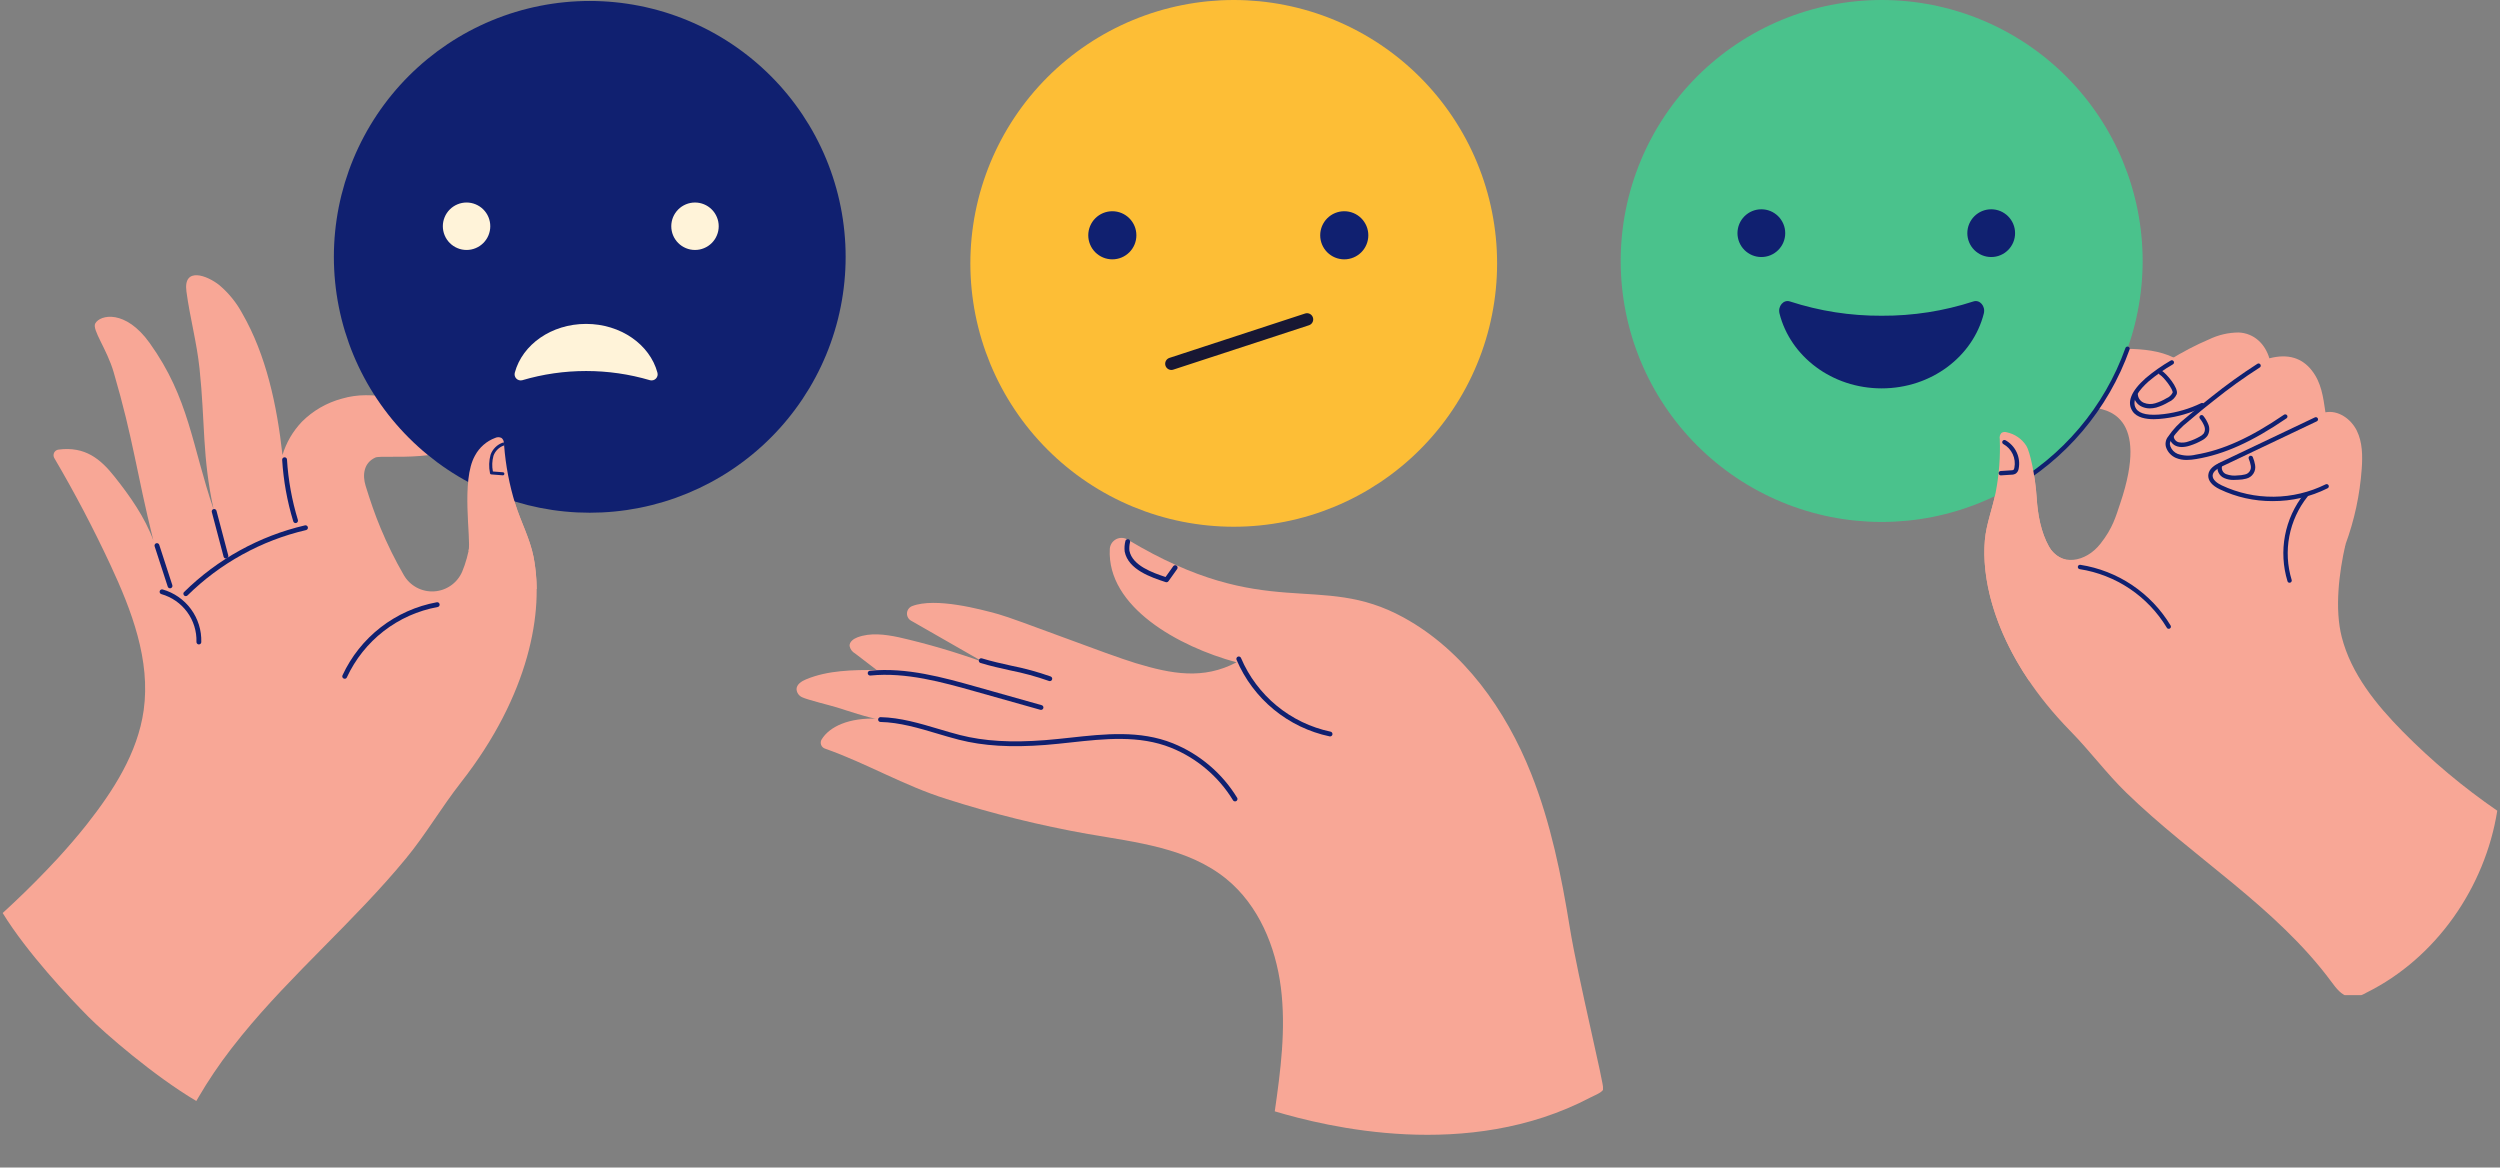 <svg xmlns="http://www.w3.org/2000/svg" xmlns:xlink="http://www.w3.org/1999/xlink" width="1000" viewBox="0 0 750 350.25" height="467" preserveAspectRatio="xMidYMid meet"><rect x="0" y="0" width="750" height="350.25" fill="#808080" stroke="none"/><defs><clipPath id="5699a50ffa"><path d="M 595 104 L 749.199 104 L 749.199 298.531 L 595 298.531 Z M 595 104 " clip-rule="nonzero"></path></clipPath><clipPath id="77377e0c5f"><path d="M 486.184 0 L 643 0 L 643 157 L 486.184 157 Z M 486.184 0 " clip-rule="nonzero"></path></clipPath><clipPath id="3826d651b6"><path d="M 0.801 82 L 162 82 L 162 331 L 0.801 331 Z M 0.801 82 " clip-rule="nonzero"></path></clipPath><clipPath id="433e0ef7a0"><path d="M 238.957 161 L 480.898 161 L 480.898 341 L 238.957 341 Z M 238.957 161 " clip-rule="nonzero"></path></clipPath><clipPath id="b595887966"><path d="M 291.109 0 L 449.57 0 L 449.57 158.461 L 291.109 158.461 Z M 291.109 0 " clip-rule="nonzero"></path></clipPath><clipPath id="1a99169b29"><path d="M 125.043 41.957 L 229.742 41.957 L 229.742 121.191 L 125.043 121.191 Z M 125.043 41.957 " clip-rule="nonzero"></path></clipPath></defs><path fill="#f8a796" d="M 680.059 107.938 C 674.645 109.5 669.328 111.344 664.109 113.465 C 661.105 114.645 658.129 115.891 655.184 117.207 C 652.355 118.469 649.375 119.492 647.543 122.148 C 646.855 123.066 646.594 124.094 646.77 125.23 C 647.145 126.516 647.918 127.484 649.086 128.141 C 652.336 130.285 656.398 130.719 660.289 130.883 C 664.473 131.059 680.855 129.258 684.578 127.598 Z M 680.059 107.938 " fill-opacity="1" fill-rule="nonzero"></path><g clip-path="url(#5699a50ffa)"><path fill="#f8a796" d="M 720.859 219.5 C 712.852 211.379 705.348 202.152 702.523 191.109 C 700.375 182.711 701.684 171.891 703.633 163.367 C 702.477 162.652 700.762 164.059 699.602 163.359 C 698.516 162.699 697.359 162.145 696.238 161.547 C 694.926 160.844 693.621 160.129 692.324 159.402 C 687.156 156.594 682.32 153.297 677.816 149.512 C 676.703 148.547 675.625 147.543 674.59 146.5 C 673.527 145.43 672.535 144.297 671.508 143.199 C 667.254 138.645 661.547 133.641 661.051 127.023 C 660.781 123.418 661.363 119.699 660.332 116.23 C 658.977 111.676 654.957 108.281 650.516 106.578 C 646.078 104.879 641.223 104.637 636.469 104.625 C 626.844 104.598 617.293 105.414 607.812 107.07 C 605.602 107.457 603.062 108.152 602.207 110.227 C 601.938 111.047 601.902 111.875 602.102 112.711 C 602.301 113.547 602.707 114.27 603.312 114.879 C 604.535 116.07 605.949 116.957 607.555 117.535 C 614 120.02 620.66 121.594 627.535 122.258 C 631.844 122.711 645.066 124.406 636.066 151.02 C 634.703 155.055 633.824 158.441 630.109 163.152 C 625.73 168.711 618.137 170.105 614.672 163.934 C 612.301 159.711 611.32 154.406 611.012 149.504 C 610.57 142.539 608.961 135.422 607.914 133.766 C 607.246 132.723 606.406 131.848 605.387 131.141 C 604.371 130.434 603.258 129.949 602.047 129.691 C 601.48 129.504 600.945 129.566 600.438 129.879 C 599.965 130.414 599.797 131.035 599.93 131.738 C 600.133 137.098 599.727 142.414 598.711 147.68 C 597.781 152.512 595.875 157.191 595.457 162.121 C 594.223 176.691 600.578 198.336 621.082 219.281 C 627.168 225.5 631.871 231.941 637.82 237.738 C 657.895 257.289 682.824 272.062 699.469 294.602 C 700.867 296.492 702.426 298.582 704.734 299.016 C 706.613 299.18 708.355 298.766 709.961 297.777 C 730.855 287.426 745.555 266.137 749.18 243.215 C 738.988 236.203 729.547 228.301 720.859 219.5 Z M 720.859 219.5 " fill-opacity="1" fill-rule="nonzero"></path></g><path fill="#f8a796" d="M 708.516 140.652 C 708.793 136.762 708.758 132.688 707.035 129.188 C 705.312 125.688 701.465 122.961 697.633 123.695 C 696.945 119.031 696.418 114.77 693.492 111.074 C 690.566 107.379 686.402 106.035 680.809 107.496 C 679.535 103.176 676.238 99.965 671.617 99.746 C 668.504 99.766 665.539 100.453 662.734 101.801 C 654.48 105.27 647.008 110.316 639.594 115.328 C 638.488 115.988 637.523 116.812 636.695 117.797 C 636.281 118.297 636.012 118.867 635.883 119.504 C 635.754 120.141 635.785 120.77 635.969 121.391 C 636.645 123.195 638.855 123.836 640.777 123.992 C 644.168 124.266 647.461 123.82 650.66 122.652 C 651.504 122.293 652.371 122.023 653.273 121.84 C 659.699 120.898 653.945 132.359 654.492 135.098 C 655.055 137.348 655.996 139.426 657.32 141.332 C 662.234 149.141 668.289 155.938 675.48 161.723 C 679.121 164.875 683.234 167.207 687.809 168.715 C 689.484 169.223 691.199 169.484 692.949 169.504 C 694.699 169.527 696.418 169.301 698.105 168.836 C 701.605 167.793 702.379 166.77 703.633 163.367 C 706.332 156.023 707.957 148.453 708.516 140.652 Z M 708.516 140.652 " fill-opacity="1" fill-rule="nonzero"></path><path fill="#102070" d="M 656.02 137.984 C 654.883 138.008 653.789 137.801 652.742 137.367 C 652.086 137.078 651.512 136.676 651.016 136.16 C 650.52 135.645 650.145 135.051 649.887 134.383 C 649.668 133.805 649.609 133.211 649.711 132.602 C 649.809 131.992 650.051 131.449 650.441 130.973 C 651.883 128.844 653.621 126.992 655.656 125.426 L 655.945 125.18 C 658.387 123.086 660.914 121.016 663.457 119.027 C 667.871 115.488 672.457 112.195 677.215 109.141 C 677.367 109.043 677.531 109.012 677.711 109.051 C 677.887 109.09 678.027 109.188 678.125 109.34 C 678.223 109.492 678.254 109.656 678.215 109.836 C 678.176 110.012 678.078 110.148 677.926 110.246 C 673.199 113.277 668.645 116.547 664.27 120.062 C 661.738 122.039 659.227 124.098 656.805 126.176 L 656.516 126.426 C 654.586 127.906 652.934 129.652 651.562 131.664 C 650.984 132.598 650.797 133.035 651.125 133.93 C 651.535 134.969 652.25 135.711 653.273 136.16 C 655.066 136.77 656.887 136.852 658.73 136.398 C 666.91 135.02 675.078 131.324 685.207 124.414 C 685.359 124.312 685.523 124.277 685.703 124.312 C 685.879 124.344 686.02 124.438 686.125 124.586 C 686.227 124.738 686.262 124.902 686.227 125.082 C 686.191 125.262 686.102 125.398 685.949 125.504 C 675.652 132.523 667.328 136.285 658.949 137.699 C 657.98 137.875 657.004 137.973 656.02 137.984 Z M 656.02 137.984 " fill-opacity="1" fill-rule="nonzero"></path><path fill="#102070" d="M 681.777 150.332 C 676.234 150.352 670.957 149.176 665.949 146.797 C 663.574 145.656 662.379 144.184 662.48 142.543 C 662.605 140.602 664.469 139.477 666.074 138.711 L 694.469 125.215 C 694.633 125.137 694.801 125.129 694.973 125.188 C 695.145 125.25 695.27 125.363 695.348 125.527 C 695.426 125.691 695.434 125.859 695.371 126.031 C 695.312 126.199 695.199 126.324 695.035 126.402 L 666.641 139.902 C 665.355 140.512 663.875 141.371 663.793 142.625 C 663.711 143.969 665.23 144.992 666.52 145.613 C 668.961 146.758 671.504 147.621 674.141 148.195 C 676.777 148.77 679.441 149.043 682.141 149.016 C 684.84 148.988 687.5 148.664 690.125 148.035 C 692.75 147.41 695.273 146.5 697.691 145.305 C 697.855 145.223 698.023 145.207 698.195 145.266 C 698.367 145.32 698.496 145.43 698.578 145.594 C 698.66 145.754 698.672 145.922 698.613 146.098 C 698.559 146.27 698.449 146.395 698.285 146.477 C 693.09 149.07 687.586 150.355 681.777 150.332 Z M 681.777 150.332 " fill-opacity="1" fill-rule="nonzero"></path><path fill="#102070" d="M 686.871 174.82 C 686.555 174.82 686.344 174.668 686.246 174.367 C 685.57 172.145 685.168 169.875 685.043 167.555 C 684.918 165.234 685.07 162.938 685.504 160.652 C 685.938 158.371 686.641 156.176 687.605 154.062 C 688.574 151.953 689.781 149.988 691.227 148.168 C 691.34 148.027 691.488 147.949 691.668 147.93 C 691.848 147.91 692.008 147.957 692.152 148.074 C 692.293 148.188 692.371 148.332 692.391 148.512 C 692.41 148.695 692.363 148.855 692.25 148.996 C 690.871 150.73 689.723 152.602 688.801 154.613 C 687.879 156.625 687.211 158.719 686.797 160.891 C 686.383 163.066 686.234 165.258 686.352 167.469 C 686.473 169.68 686.852 171.844 687.496 173.961 C 687.555 174.133 687.539 174.301 687.457 174.461 C 687.375 174.625 687.25 174.73 687.074 174.789 C 687.008 174.812 686.941 174.82 686.871 174.82 Z M 686.871 174.82 " fill-opacity="1" fill-rule="nonzero"></path><path fill="#102070" d="M 650.621 188.648 C 650.371 188.648 650.18 188.543 650.055 188.328 C 648.648 185.996 647.008 183.844 645.133 181.871 C 643.258 179.898 641.191 178.152 638.93 176.633 C 636.672 175.113 634.273 173.859 631.738 172.867 C 629.207 171.871 626.594 171.164 623.902 170.746 C 623.723 170.719 623.582 170.633 623.473 170.484 C 623.367 170.34 623.324 170.176 623.352 169.996 C 623.379 169.816 623.465 169.676 623.613 169.566 C 623.758 169.461 623.922 169.418 624.102 169.445 C 626.887 169.879 629.594 170.613 632.219 171.641 C 634.844 172.668 637.324 173.969 639.664 175.543 C 642.004 177.117 644.145 178.926 646.09 180.965 C 648.031 183.008 649.73 185.238 651.184 187.652 C 651.277 187.809 651.301 187.977 651.258 188.152 C 651.211 188.328 651.113 188.465 650.957 188.555 C 650.852 188.617 650.742 188.648 650.621 188.648 Z M 650.621 188.648 " fill-opacity="1" fill-rule="nonzero"></path><path fill="#102070" d="M 654.559 134.113 C 654.129 134.117 653.711 134.062 653.297 133.949 C 652.953 133.863 652.629 133.727 652.328 133.535 C 652.023 133.344 651.762 133.109 651.535 132.832 C 651.312 132.555 651.137 132.25 651.012 131.914 C 650.887 131.582 650.816 131.234 650.805 130.879 C 650.812 130.695 650.883 130.547 651.016 130.422 C 651.148 130.301 651.309 130.242 651.488 130.25 C 651.672 130.258 651.82 130.328 651.945 130.461 C 652.066 130.594 652.125 130.75 652.121 130.934 C 652.156 131.359 652.316 131.734 652.598 132.055 C 652.883 132.379 653.23 132.586 653.648 132.684 C 654.66 132.875 655.648 132.789 656.609 132.418 C 657.773 132.055 658.891 131.566 659.953 130.961 C 660.406 130.734 660.797 130.426 661.121 130.035 C 661.535 129.34 661.594 128.613 661.297 127.855 C 660.965 127.02 660.516 126.254 659.949 125.559 C 659.844 125.41 659.805 125.246 659.832 125.066 C 659.863 124.891 659.949 124.746 660.098 124.641 C 660.242 124.535 660.406 124.496 660.586 124.523 C 660.762 124.551 660.906 124.637 661.012 124.781 C 661.664 125.59 662.176 126.477 662.547 127.445 C 662.754 128 662.824 128.57 662.762 129.16 C 662.703 129.75 662.512 130.293 662.195 130.793 C 661.762 131.352 661.23 131.785 660.605 132.105 C 659.461 132.758 658.258 133.281 657.004 133.676 C 656.211 133.945 655.395 134.094 654.559 134.113 Z M 654.559 134.113 " fill-opacity="1" fill-rule="nonzero"></path><path fill="#102070" d="M 670.152 143.977 C 669.133 144.016 668.16 143.828 667.23 143.414 C 666.852 143.246 666.512 143.016 666.215 142.723 C 665.922 142.426 665.688 142.09 665.52 141.711 C 665.348 141.332 665.254 140.934 665.23 140.516 C 665.211 140.102 665.266 139.695 665.395 139.301 C 665.469 139.137 665.59 139.02 665.758 138.957 C 665.93 138.891 666.098 138.895 666.262 138.969 C 666.426 139.043 666.543 139.164 666.609 139.332 C 666.672 139.5 666.672 139.668 666.598 139.832 C 666.539 140.074 666.52 140.316 666.547 140.559 C 666.574 140.805 666.645 141.039 666.758 141.258 C 666.867 141.477 667.016 141.672 667.195 141.84 C 667.375 142.008 667.582 142.137 667.809 142.23 C 668.969 142.66 670.16 142.789 671.387 142.617 C 672.086 142.605 672.777 142.516 673.457 142.344 C 673.754 142.289 674.031 142.176 674.285 142.004 C 674.535 141.836 674.746 141.621 674.914 141.367 C 675.078 141.109 675.188 140.832 675.242 140.531 C 675.293 140.234 675.285 139.934 675.219 139.637 C 675.098 138.941 674.898 138.273 674.621 137.625 C 674.555 137.453 674.555 137.285 674.629 137.117 C 674.703 136.949 674.828 136.832 674.996 136.766 C 675.168 136.703 675.336 136.707 675.504 136.781 C 675.672 136.859 675.785 136.98 675.848 137.152 C 676.164 137.898 676.391 138.672 676.523 139.469 C 676.609 139.922 676.609 140.375 676.523 140.828 C 676.438 141.277 676.266 141.699 676.016 142.086 C 675.766 142.469 675.449 142.797 675.07 143.059 C 674.695 143.32 674.281 143.504 673.832 143.605 C 673.055 143.809 672.262 143.914 671.457 143.93 C 671.051 143.953 670.609 143.977 670.152 143.977 Z M 670.152 143.977 " fill-opacity="1" fill-rule="nonzero"></path><path fill="#102070" d="M 600.25 142.617 C 600.07 142.617 599.918 142.555 599.793 142.43 C 599.664 142.309 599.598 142.156 599.594 141.98 C 599.586 141.801 599.645 141.648 599.762 141.516 C 599.883 141.383 600.031 141.312 600.207 141.301 L 603.387 141.094 C 603.605 141.102 603.816 141.059 604.016 140.973 C 604.203 140.844 604.289 140.438 604.316 140.309 C 604.449 139.617 604.473 138.926 604.387 138.23 C 604.301 137.535 604.109 136.867 603.812 136.23 C 603.516 135.598 603.129 135.02 602.648 134.508 C 602.172 133.996 601.629 133.566 601.016 133.227 C 600.855 133.141 600.75 133.012 600.695 132.836 C 600.645 132.664 600.66 132.5 600.742 132.34 C 600.828 132.18 600.957 132.07 601.129 132.016 C 601.301 131.965 601.469 131.98 601.629 132.062 C 602.367 132.473 603.023 132.988 603.598 133.605 C 604.172 134.223 604.641 134.914 604.996 135.68 C 605.352 136.445 605.582 137.246 605.688 138.082 C 605.789 138.922 605.762 139.754 605.605 140.582 C 605.52 141.184 605.238 141.676 604.762 142.055 C 604.363 142.293 603.934 142.41 603.473 142.41 L 600.293 142.613 C 600.277 142.617 600.266 142.617 600.25 142.617 Z M 600.25 142.617 " fill-opacity="1" fill-rule="nonzero"></path><path fill="#102070" d="M 646.121 125.758 C 643.82 125.758 641.082 125.324 639.773 123.391 C 637.965 120.715 639.297 117.359 643.738 113.41 C 646.074 111.449 648.562 109.703 651.199 108.172 C 651.355 108.074 651.52 108.051 651.695 108.09 C 651.871 108.133 652.008 108.23 652.105 108.387 C 652.199 108.539 652.227 108.703 652.184 108.883 C 652.145 109.059 652.047 109.195 651.891 109.289 C 649.316 110.781 646.891 112.484 644.609 114.395 C 641.953 116.758 639.145 120.109 640.863 122.652 C 641.934 124.234 644.715 124.766 649.141 124.227 C 653.055 123.754 656.785 122.66 660.336 120.949 C 660.5 120.867 660.668 120.859 660.84 120.918 C 661.012 120.977 661.137 121.09 661.215 121.254 C 661.297 121.418 661.305 121.586 661.246 121.758 C 661.184 121.93 661.074 122.055 660.91 122.133 C 657.227 123.91 653.355 125.043 649.297 125.531 C 648.242 125.672 647.184 125.746 646.121 125.758 Z M 646.121 125.758 " fill-opacity="1" fill-rule="nonzero"></path><path fill="#102070" d="M 644.961 122.52 C 644.133 122.527 643.344 122.363 642.586 122.023 C 641.863 121.707 641.273 121.223 640.816 120.578 C 640.359 119.934 640.098 119.219 640.039 118.43 C 640.031 118.25 640.09 118.09 640.215 117.957 C 640.34 117.828 640.492 117.758 640.676 117.75 C 640.859 117.738 641.02 117.793 641.152 117.918 C 641.289 118.047 641.355 118.203 641.352 118.387 C 641.402 118.926 641.59 119.414 641.906 119.852 C 642.227 120.289 642.637 120.617 643.137 120.828 C 644.246 121.277 645.379 121.332 646.527 120.992 C 647.727 120.633 648.867 120.129 649.938 119.48 C 650.75 119.148 651.363 118.594 651.777 117.82 C 652.074 116.973 649.156 113.098 647.883 112.371 C 647.723 112.281 647.621 112.148 647.574 111.973 C 647.523 111.797 647.547 111.629 647.637 111.473 C 647.727 111.312 647.859 111.211 648.035 111.164 C 648.211 111.113 648.379 111.137 648.535 111.227 C 649.793 111.945 653.672 116.375 653.023 118.25 C 652.512 119.355 651.699 120.148 650.578 120.629 C 649.406 121.336 648.168 121.883 646.855 122.27 C 646.234 122.43 645.602 122.516 644.961 122.52 Z M 644.961 122.52 " fill-opacity="1" fill-rule="nonzero"></path><g clip-path="url(#77377e0c5f)"><path fill="#4ac28c" d="M 642.793 78.293 C 642.793 79.574 642.762 80.855 642.695 82.133 C 642.633 83.414 642.539 84.691 642.414 85.965 C 642.289 87.242 642.133 88.512 641.945 89.781 C 641.758 91.047 641.535 92.309 641.285 93.566 C 641.039 94.824 640.758 96.074 640.445 97.316 C 640.133 98.559 639.793 99.793 639.422 101.02 C 639.047 102.246 638.648 103.461 638.215 104.668 C 637.781 105.875 637.32 107.07 636.832 108.254 C 636.34 109.438 635.824 110.609 635.273 111.766 C 634.727 112.926 634.152 114.07 633.547 115.199 C 632.941 116.328 632.312 117.445 631.652 118.543 C 630.992 119.641 630.309 120.723 629.598 121.789 C 628.887 122.855 628.148 123.902 627.383 124.93 C 626.621 125.961 625.832 126.969 625.02 127.961 C 624.207 128.949 623.371 129.922 622.512 130.871 C 621.648 131.82 620.766 132.746 619.859 133.652 C 618.953 134.559 618.027 135.441 617.078 136.305 C 616.129 137.164 615.156 138 614.168 138.812 C 613.176 139.625 612.168 140.414 611.137 141.176 C 610.109 141.941 609.062 142.68 607.996 143.391 C 606.93 144.102 605.848 144.789 604.75 145.445 C 603.648 146.105 602.535 146.734 601.406 147.34 C 600.277 147.945 599.133 148.52 597.973 149.066 C 596.816 149.617 595.645 150.137 594.461 150.625 C 593.277 151.117 592.082 151.578 590.875 152.008 C 589.668 152.441 588.453 152.84 587.227 153.215 C 586 153.586 584.766 153.926 583.523 154.238 C 582.281 154.551 581.031 154.832 579.773 155.082 C 578.516 155.332 577.254 155.551 575.988 155.738 C 574.719 155.926 573.449 156.082 572.172 156.207 C 570.898 156.332 569.621 156.426 568.34 156.492 C 567.062 156.555 565.781 156.586 564.5 156.586 C 563.219 156.586 561.938 156.555 560.656 156.492 C 559.379 156.426 558.102 156.332 556.824 156.207 C 555.551 156.082 554.277 155.926 553.012 155.738 C 551.742 155.551 550.48 155.332 549.227 155.082 C 547.969 154.832 546.719 154.551 545.477 154.238 C 544.234 153.926 543 153.586 541.773 153.215 C 540.547 152.84 539.328 152.441 538.125 152.008 C 536.918 151.578 535.723 151.117 534.539 150.625 C 533.355 150.137 532.184 149.617 531.023 149.066 C 529.867 148.52 528.723 147.945 527.594 147.34 C 526.461 146.734 525.348 146.105 524.25 145.445 C 523.148 144.789 522.066 144.102 521.004 143.391 C 519.938 142.68 518.891 141.941 517.859 141.176 C 516.832 140.414 515.82 139.625 514.832 138.812 C 513.84 138 512.871 137.164 511.922 136.305 C 510.973 135.441 510.043 134.559 509.137 133.652 C 508.23 132.746 507.348 131.82 506.488 130.871 C 505.629 129.922 504.793 128.949 503.977 127.961 C 503.164 126.969 502.379 125.961 501.613 124.93 C 500.852 123.902 500.113 122.855 499.402 121.789 C 498.688 120.723 498.004 119.641 497.344 118.543 C 496.688 117.445 496.055 116.328 495.453 115.199 C 494.848 114.07 494.27 112.926 493.723 111.766 C 493.176 110.609 492.656 109.438 492.168 108.254 C 491.676 107.07 491.215 105.875 490.785 104.668 C 490.352 103.461 489.949 102.246 489.578 101.02 C 489.207 99.793 488.863 98.559 488.555 97.316 C 488.242 96.074 487.961 94.824 487.711 93.566 C 487.461 92.309 487.242 91.047 487.055 89.781 C 486.867 88.512 486.711 87.242 486.582 85.965 C 486.457 84.691 486.363 83.414 486.301 82.133 C 486.238 80.855 486.207 79.574 486.207 78.293 C 486.207 77.012 486.238 75.73 486.301 74.449 C 486.363 73.172 486.457 71.895 486.582 70.617 C 486.711 69.344 486.867 68.07 487.055 66.805 C 487.242 65.535 487.461 64.273 487.711 63.02 C 487.961 61.762 488.242 60.512 488.555 59.27 C 488.863 58.027 489.207 56.793 489.578 55.566 C 489.949 54.34 490.352 53.121 490.785 51.918 C 491.215 50.711 491.676 49.516 492.168 48.332 C 492.656 47.148 493.176 45.977 493.723 44.816 C 494.27 43.66 494.848 42.516 495.453 41.387 C 496.055 40.254 496.688 39.141 497.344 38.043 C 498.004 36.941 498.688 35.859 499.402 34.797 C 500.113 33.73 500.852 32.684 501.613 31.652 C 502.379 30.625 503.164 29.613 503.977 28.625 C 504.793 27.633 505.629 26.664 506.488 25.715 C 507.348 24.766 508.23 23.836 509.137 22.93 C 510.043 22.023 510.973 21.141 511.922 20.281 C 512.871 19.422 513.84 18.586 514.832 17.773 C 515.82 16.957 516.832 16.172 517.859 15.406 C 518.891 14.645 519.938 13.906 521.004 13.195 C 522.066 12.484 523.148 11.797 524.25 11.141 C 525.348 10.48 526.461 9.848 527.594 9.246 C 528.723 8.641 529.867 8.066 531.023 7.516 C 532.184 6.969 533.355 6.449 534.539 5.961 C 535.723 5.469 536.918 5.008 538.125 4.578 C 539.328 4.145 540.547 3.742 541.773 3.371 C 543 3 544.234 2.656 545.477 2.348 C 546.719 2.035 547.969 1.754 549.227 1.504 C 550.48 1.254 551.742 1.035 553.012 0.848 C 554.277 0.66 555.551 0.504 556.824 0.379 C 558.102 0.25 559.379 0.156 560.656 0.094 C 561.938 0.031 563.219 0 564.5 0 C 565.781 0 567.062 0.031 568.34 0.094 C 569.621 0.156 570.898 0.25 572.172 0.379 C 573.449 0.504 574.719 0.66 575.988 0.848 C 577.254 1.035 578.516 1.254 579.773 1.504 C 581.031 1.754 582.281 2.035 583.523 2.348 C 584.766 2.656 586 3 587.227 3.371 C 588.453 3.742 589.668 4.145 590.875 4.578 C 592.082 5.008 593.277 5.469 594.461 5.961 C 595.645 6.449 596.816 6.969 597.973 7.516 C 599.133 8.066 600.277 8.641 601.406 9.246 C 602.535 9.848 603.648 10.48 604.75 11.141 C 605.848 11.797 606.93 12.484 607.996 13.195 C 609.062 13.906 610.109 14.645 611.137 15.406 C 612.168 16.172 613.176 16.957 614.168 17.773 C 615.156 18.586 616.129 19.422 617.078 20.281 C 618.027 21.141 618.953 22.023 619.859 22.93 C 620.766 23.836 621.648 24.766 622.512 25.715 C 623.371 26.664 624.207 27.633 625.02 28.625 C 625.832 29.613 626.621 30.625 627.383 31.652 C 628.148 32.684 628.887 33.73 629.598 34.797 C 630.309 35.859 630.992 36.941 631.652 38.043 C 632.312 39.141 632.941 40.254 633.547 41.387 C 634.152 42.516 634.727 43.66 635.273 44.816 C 635.824 45.977 636.34 47.148 636.832 48.332 C 637.32 49.516 637.781 50.711 638.215 51.918 C 638.648 53.121 639.047 54.34 639.422 55.566 C 639.793 56.793 640.133 58.027 640.445 59.27 C 640.758 60.512 641.039 61.762 641.285 63.02 C 641.535 64.273 641.758 65.535 641.945 66.805 C 642.133 68.07 642.289 69.344 642.414 70.617 C 642.539 71.895 642.633 73.172 642.695 74.449 C 642.762 75.73 642.793 77.012 642.793 78.293 Z M 642.793 78.293 " fill-opacity="1" fill-rule="nonzero"></path></g><path fill="#102070" d="M 602.68 147.316 C 602.531 147.316 602.395 147.273 602.277 147.18 C 602.16 147.09 602.082 146.973 602.043 146.828 C 602.004 146.68 602.016 146.539 602.074 146.402 C 602.133 146.266 602.227 146.16 602.355 146.086 C 606.426 143.812 610.262 141.191 613.859 138.227 C 617.457 135.266 620.762 132.004 623.773 128.445 C 626.785 124.887 629.457 121.086 631.785 117.047 C 634.113 113.008 636.062 108.793 637.633 104.402 C 637.691 104.234 637.805 104.109 637.969 104.031 C 638.133 103.953 638.301 103.945 638.473 104.004 C 638.645 104.066 638.77 104.18 638.848 104.344 C 638.926 104.508 638.934 104.676 638.871 104.848 C 637.273 109.309 635.293 113.598 632.926 117.703 C 630.559 121.812 627.844 125.676 624.781 129.293 C 621.719 132.914 618.355 136.23 614.695 139.242 C 611.039 142.258 607.137 144.922 603 147.234 C 602.902 147.289 602.793 147.316 602.68 147.316 Z M 602.68 147.316 " fill-opacity="1" fill-rule="nonzero"></path><path fill="#102070" d="M 535.566 69.949 C 535.566 70.418 535.523 70.883 535.43 71.344 C 535.34 71.805 535.203 72.254 535.023 72.688 C 534.844 73.121 534.621 73.535 534.359 73.926 C 534.098 74.316 533.801 74.68 533.469 75.012 C 533.137 75.344 532.773 75.641 532.383 75.902 C 531.992 76.164 531.582 76.387 531.145 76.566 C 530.711 76.746 530.262 76.883 529.801 76.973 C 529.34 77.062 528.875 77.109 528.406 77.109 C 527.934 77.109 527.469 77.062 527.008 76.973 C 526.547 76.883 526.098 76.746 525.664 76.566 C 525.23 76.387 524.816 76.164 524.426 75.902 C 524.035 75.641 523.672 75.344 523.34 75.012 C 523.008 74.68 522.711 74.316 522.449 73.926 C 522.188 73.535 521.969 73.121 521.785 72.688 C 521.605 72.254 521.473 71.805 521.379 71.344 C 521.289 70.883 521.242 70.418 521.242 69.949 C 521.242 69.477 521.289 69.012 521.379 68.551 C 521.473 68.09 521.605 67.641 521.785 67.207 C 521.969 66.773 522.188 66.359 522.449 65.969 C 522.711 65.578 523.008 65.215 523.34 64.883 C 523.672 64.551 524.035 64.254 524.426 63.992 C 524.816 63.73 525.23 63.508 525.664 63.328 C 526.098 63.148 526.547 63.016 527.008 62.922 C 527.469 62.832 527.934 62.785 528.406 62.785 C 528.875 62.785 529.34 62.832 529.801 62.922 C 530.262 63.016 530.711 63.148 531.145 63.328 C 531.582 63.508 531.992 63.73 532.383 63.992 C 532.773 64.254 533.137 64.551 533.469 64.883 C 533.801 65.215 534.098 65.578 534.359 65.969 C 534.621 66.359 534.844 66.773 535.023 67.207 C 535.203 67.641 535.34 68.09 535.43 68.551 C 535.523 69.012 535.566 69.477 535.566 69.949 Z M 535.566 69.949 " fill-opacity="1" fill-rule="nonzero"></path><path fill="#102070" d="M 604.523 69.949 C 604.523 70.418 604.48 70.883 604.387 71.344 C 604.297 71.805 604.16 72.254 603.98 72.688 C 603.801 73.121 603.578 73.535 603.316 73.926 C 603.055 74.316 602.758 74.68 602.426 75.012 C 602.094 75.344 601.73 75.641 601.34 75.902 C 600.949 76.164 600.539 76.387 600.102 76.566 C 599.668 76.746 599.219 76.883 598.758 76.973 C 598.297 77.062 597.832 77.109 597.363 77.109 C 596.891 77.109 596.426 77.062 595.965 76.973 C 595.504 76.883 595.055 76.746 594.621 76.566 C 594.188 76.387 593.773 76.164 593.383 75.902 C 592.992 75.641 592.629 75.344 592.297 75.012 C 591.965 74.68 591.668 74.316 591.406 73.926 C 591.145 73.535 590.926 73.121 590.742 72.688 C 590.562 72.254 590.43 71.805 590.336 71.344 C 590.246 70.883 590.199 70.418 590.199 69.949 C 590.199 69.477 590.246 69.012 590.336 68.551 C 590.43 68.09 590.562 67.641 590.742 67.207 C 590.926 66.773 591.145 66.359 591.406 65.969 C 591.668 65.578 591.965 65.215 592.297 64.883 C 592.629 64.551 592.992 64.254 593.383 63.992 C 593.773 63.73 594.188 63.508 594.621 63.328 C 595.055 63.148 595.504 63.016 595.965 62.922 C 596.426 62.832 596.891 62.785 597.363 62.785 C 597.832 62.785 598.297 62.832 598.758 62.922 C 599.219 63.016 599.668 63.148 600.102 63.328 C 600.539 63.508 600.949 63.73 601.34 63.992 C 601.73 64.254 602.094 64.551 602.426 64.883 C 602.758 65.215 603.055 65.578 603.316 65.969 C 603.578 66.359 603.801 66.773 603.98 67.207 C 604.16 67.641 604.297 68.09 604.387 68.551 C 604.48 69.012 604.523 69.477 604.523 69.949 Z M 604.523 69.949 " fill-opacity="1" fill-rule="nonzero"></path><path fill="#102070" d="M 536.961 90.43 C 535.074 89.805 533.301 91.848 533.848 94.035 C 537.09 106.91 549.566 116.512 564.5 116.512 C 579.434 116.512 591.906 106.91 595.148 94.035 C 595.699 91.848 593.926 89.805 592.035 90.43 C 583.086 93.332 573.906 94.766 564.5 94.723 C 555.09 94.766 545.91 93.332 536.961 90.43 Z M 536.961 90.43 " fill-opacity="1" fill-rule="nonzero"></path><path fill="#f8a796" d="M 611.328 200.332 C 613.734 196.125 615.812 191.758 617.555 187.234 C 619.43 182.562 620.973 177.781 622.18 172.891 C 622.555 171.352 622.906 169.793 623.188 168.223 C 622.348 168.332 621.504 168.312 620.668 168.172 C 619.832 168.027 619.031 167.766 618.273 167.383 C 617.516 167 616.828 166.516 616.215 165.926 C 615.602 165.34 615.086 164.676 614.672 163.934 C 612.301 159.711 611.32 154.406 611.012 149.504 C 610.57 142.539 608.961 135.422 607.914 133.766 C 607.246 132.723 606.406 131.848 605.387 131.141 C 604.371 130.434 603.258 129.949 602.047 129.691 C 601.48 129.504 600.945 129.566 600.438 129.879 C 599.965 130.414 599.797 131.035 599.93 131.738 C 600.133 137.098 599.727 142.414 598.711 147.68 C 597.781 152.512 595.875 157.191 595.457 162.117 C 594.516 173.23 598 188.461 608.797 204.355 C 609.672 203.035 610.527 201.699 611.328 200.332 Z M 611.328 200.332 " fill-opacity="1" fill-rule="nonzero"></path><path fill="#102070" d="M 600.25 142.617 C 600.07 142.617 599.918 142.555 599.793 142.43 C 599.664 142.309 599.598 142.156 599.594 141.98 C 599.586 141.801 599.645 141.648 599.762 141.516 C 599.883 141.383 600.031 141.312 600.207 141.301 L 603.387 141.094 C 603.605 141.102 603.816 141.059 604.016 140.973 C 604.203 140.844 604.289 140.438 604.316 140.309 C 604.449 139.617 604.473 138.926 604.387 138.23 C 604.301 137.535 604.109 136.867 603.812 136.23 C 603.516 135.598 603.129 135.02 602.648 134.508 C 602.172 133.996 601.629 133.566 601.016 133.227 C 600.855 133.141 600.75 133.012 600.695 132.836 C 600.645 132.664 600.66 132.5 600.742 132.34 C 600.828 132.18 600.957 132.07 601.129 132.016 C 601.301 131.965 601.469 131.98 601.629 132.062 C 602.367 132.473 603.023 132.988 603.598 133.605 C 604.172 134.223 604.641 134.914 604.996 135.68 C 605.352 136.445 605.582 137.246 605.688 138.082 C 605.789 138.922 605.762 139.754 605.605 140.582 C 605.52 141.184 605.238 141.676 604.762 142.055 C 604.363 142.293 603.934 142.41 603.473 142.41 L 600.293 142.613 C 600.277 142.617 600.266 142.617 600.25 142.617 Z M 600.25 142.617 " fill-opacity="1" fill-rule="nonzero"></path><g clip-path="url(#3826d651b6)"><path fill="#f8a796" d="M 138.348 234.648 C 132.273 242.418 127.785 250.258 121.797 257.527 C 106.461 276.18 87.637 292.074 72.477 310.699 C 71.406 312.016 70.352 313.348 69.32 314.688 C 65.727 319.344 62.445 324.211 59.48 329.289 C 59.344 329.523 59.145 329.875 58.895 330.297 C 46.172 322.777 31.359 309.918 26.547 305.059 C 20.645 299.105 8.195 285.91 0.801 273.906 C 5.227 269.867 9.75 265.48 14.035 260.992 C 15.141 259.84 16.223 258.684 17.305 257.527 C 20.422 254.121 23.367 250.703 26 247.375 C 34.004 237.223 41.297 225.902 43.102 213.102 C 45.215 198.09 39.508 183.145 33.098 169.41 C 28.004 158.488 22.398 147.824 16.285 137.414 C 16.215 137.293 16.16 137.164 16.121 137.027 C 16.082 136.895 16.062 136.758 16.059 136.617 C 16.055 136.477 16.066 136.336 16.098 136.199 C 16.125 136.062 16.172 135.93 16.234 135.805 C 16.297 135.68 16.375 135.562 16.469 135.457 C 16.559 135.352 16.664 135.258 16.777 135.176 C 16.891 135.094 17.016 135.031 17.145 134.98 C 17.277 134.93 17.414 134.895 17.551 134.879 C 25.531 133.836 30.176 137.711 34.363 143.004 C 38.977 148.809 43.438 155.133 45.996 162.094 C 40.891 141.516 40.055 132.031 34.105 111.68 C 32.066 104.695 27.555 98.918 28.574 97.039 C 30.016 94.395 37.633 92.742 44.902 102.906 C 56.781 119.496 57.539 133.598 64.113 152.91 C 60.621 137.027 61.566 126.703 59.863 110.586 C 59.043 102.746 56.957 95.176 55.926 87.422 C 54.93 79.953 62.125 82.562 65.867 85.598 C 68.66 87.98 70.93 90.789 72.676 94.02 C 79.859 106.484 83.09 121.559 84.742 136.508 C 85.91 132.691 87.875 129.34 90.633 126.453 C 94 123.137 97.965 120.855 102.523 119.605 C 107.543 118.129 111.918 118.453 117.039 119.172 C 122.441 119.93 127.836 120.789 133.215 121.668 C 135.277 122.004 147.719 122.812 147.941 124.84 C 148.117 126.344 145.246 128.988 144.312 129.984 C 135.516 139.453 114.824 136.258 112.602 137.266 C 109.086 138.867 108.688 142.52 109.695 145.777 C 111.012 150.051 112.441 154.266 114.168 158.402 C 116.191 163.277 118.523 167.996 121.164 172.566 C 121.621 173.352 122.176 174.059 122.832 174.688 C 123.484 175.316 124.211 175.844 125.012 176.273 C 125.812 176.699 126.656 177.012 127.543 177.203 C 128.43 177.398 129.324 177.469 130.23 177.414 C 131.137 177.359 132.016 177.18 132.875 176.883 C 133.73 176.582 134.531 176.172 135.273 175.652 C 136.016 175.133 136.672 174.52 137.246 173.816 C 137.82 173.113 138.285 172.344 138.648 171.512 C 140.785 166.465 141.68 160.016 141.914 154.449 C 142.016 151.953 142.227 145.691 141.652 143.355 C 141.418 142.227 141.367 141.094 141.512 139.953 C 141.656 138.812 141.98 137.727 142.488 136.691 C 143.105 135.434 143.945 134.34 145.004 133.414 C 146.062 132.492 147.254 131.809 148.59 131.363 C 149.199 131.094 149.809 131.098 150.414 131.375 C 151.02 131.922 151.289 132.602 151.223 133.414 C 151.668 139.477 152.789 145.414 154.59 151.219 C 156.242 156.539 158.977 161.57 160.059 167.062 C 163.277 183.328 158.816 208.492 138.348 234.648 Z M 138.348 234.648 " fill-opacity="1" fill-rule="nonzero"></path></g><path fill="#102070" d="M 55.746 178.836 C 55.422 178.836 55.199 178.688 55.074 178.387 C 54.953 178.086 55.004 177.824 55.238 177.594 C 60.246 172.66 65.828 168.496 71.984 165.105 C 78.141 161.711 84.641 159.211 91.488 157.609 C 91.684 157.566 91.863 157.594 92.035 157.699 C 92.203 157.805 92.312 157.957 92.355 158.152 C 92.402 158.344 92.371 158.527 92.27 158.699 C 92.164 158.867 92.012 158.977 91.816 159.023 C 85.102 160.594 78.727 163.043 72.684 166.375 C 66.645 169.703 61.168 173.789 56.254 178.629 C 56.113 178.77 55.945 178.84 55.746 178.836 Z M 55.746 178.836 " fill-opacity="1" fill-rule="nonzero"></path><path fill="#102070" d="M 59.664 193.332 L 59.625 193.332 C 59.426 193.32 59.258 193.238 59.125 193.09 C 58.992 192.941 58.93 192.77 58.938 192.566 C 58.961 191.77 58.918 190.973 58.809 190.184 C 58.699 189.391 58.527 188.613 58.289 187.852 C 58.051 187.086 57.75 186.348 57.391 185.637 C 57.031 184.922 56.613 184.246 56.141 183.602 C 55.668 182.957 55.145 182.355 54.574 181.797 C 54 181.238 53.387 180.734 52.73 180.277 C 52.074 179.82 51.387 179.422 50.664 179.082 C 49.941 178.738 49.195 178.457 48.426 178.238 C 48.234 178.191 48.086 178.078 47.984 177.906 C 47.883 177.734 47.855 177.551 47.906 177.355 C 47.957 177.16 48.066 177.016 48.242 176.914 C 48.414 176.812 48.598 176.785 48.789 176.836 C 49.637 177.074 50.461 177.387 51.258 177.762 C 52.055 178.141 52.816 178.578 53.539 179.082 C 54.262 179.586 54.941 180.145 55.574 180.762 C 56.203 181.375 56.781 182.039 57.301 182.75 C 57.824 183.461 58.281 184.207 58.68 184.996 C 59.078 185.781 59.406 186.598 59.672 187.438 C 59.934 188.281 60.125 189.137 60.246 190.012 C 60.363 190.883 60.414 191.762 60.387 192.645 C 60.379 192.836 60.305 193 60.164 193.133 C 60.023 193.266 59.855 193.332 59.664 193.332 Z M 59.664 193.332 " fill-opacity="1" fill-rule="nonzero"></path><path fill="#102070" d="M 103.406 203.629 C 103.301 203.629 103.199 203.609 103.105 203.562 C 102.922 203.48 102.797 203.344 102.727 203.16 C 102.656 202.973 102.66 202.785 102.746 202.605 C 103.395 201.195 104.129 199.832 104.945 198.512 C 105.758 197.188 106.648 195.922 107.617 194.707 C 108.582 193.492 109.617 192.34 110.723 191.25 C 111.828 190.16 112.992 189.141 114.219 188.191 C 115.445 187.238 116.727 186.367 118.059 185.57 C 119.391 184.77 120.762 184.055 122.18 183.422 C 123.598 182.789 125.047 182.242 126.527 181.785 C 128.012 181.324 129.516 180.957 131.043 180.676 C 131.238 180.641 131.422 180.684 131.586 180.797 C 131.746 180.91 131.848 181.066 131.883 181.266 C 131.918 181.461 131.875 181.645 131.762 181.809 C 131.648 181.973 131.492 182.07 131.293 182.105 C 129.824 182.375 128.379 182.73 126.949 183.172 C 125.523 183.613 124.129 184.141 122.766 184.746 C 121.402 185.355 120.082 186.047 118.801 186.812 C 117.52 187.578 116.289 188.422 115.109 189.336 C 113.926 190.25 112.805 191.23 111.742 192.281 C 110.68 193.328 109.684 194.438 108.754 195.605 C 107.824 196.773 106.965 197.992 106.184 199.266 C 105.398 200.535 104.691 201.848 104.066 203.203 C 103.938 203.488 103.715 203.629 103.406 203.629 Z M 103.406 203.629 " fill-opacity="1" fill-rule="nonzero"></path><path fill="#102070" d="M 67.785 167.562 C 67.621 167.559 67.473 167.512 67.344 167.41 C 67.211 167.309 67.125 167.18 67.082 167.02 L 63.543 153.609 C 63.492 153.414 63.516 153.23 63.617 153.059 C 63.719 152.887 63.863 152.773 64.059 152.723 C 64.25 152.672 64.434 152.695 64.605 152.797 C 64.781 152.898 64.891 153.043 64.945 153.238 L 68.484 166.648 C 68.516 166.758 68.516 166.867 68.496 166.977 C 68.473 167.09 68.426 167.188 68.359 167.277 C 68.289 167.367 68.203 167.438 68.105 167.484 C 68.004 167.535 67.898 167.559 67.785 167.562 Z M 67.785 167.562 " fill-opacity="1" fill-rule="nonzero"></path><path fill="#102070" d="M 51.012 176.492 C 50.855 176.492 50.711 176.445 50.586 176.352 C 50.457 176.262 50.371 176.141 50.32 175.988 L 46.391 163.895 C 46.328 163.703 46.344 163.52 46.434 163.34 C 46.523 163.164 46.664 163.043 46.855 162.98 C 47.047 162.918 47.23 162.934 47.41 163.023 C 47.59 163.117 47.707 163.258 47.77 163.445 L 51.699 175.543 C 51.762 175.73 51.75 175.918 51.656 176.094 C 51.566 176.273 51.426 176.395 51.234 176.457 C 51.164 176.48 51.086 176.492 51.012 176.492 Z M 51.012 176.492 " fill-opacity="1" fill-rule="nonzero"></path><path fill="#102070" d="M 88.676 156.926 C 88.516 156.926 88.371 156.879 88.246 156.781 C 88.117 156.688 88.027 156.562 87.98 156.41 C 86.148 150.391 85.039 144.242 84.648 137.961 C 84.637 137.762 84.695 137.586 84.828 137.438 C 84.961 137.285 85.125 137.203 85.328 137.191 C 85.527 137.172 85.707 137.23 85.859 137.367 C 86.012 137.5 86.09 137.668 86.094 137.871 C 86.48 144.039 87.57 150.078 89.371 155.988 C 89.402 156.098 89.41 156.211 89.391 156.324 C 89.371 156.438 89.328 156.539 89.258 156.633 C 89.191 156.723 89.105 156.797 89.004 156.848 C 88.898 156.898 88.793 156.926 88.676 156.926 Z M 88.676 156.926 " fill-opacity="1" fill-rule="nonzero"></path><path fill="#102070" d="M 253.691 77.055 C 253.691 78.309 253.66 79.566 253.598 80.82 C 253.535 82.074 253.445 83.328 253.32 84.578 C 253.195 85.828 253.043 87.074 252.859 88.316 C 252.676 89.559 252.461 90.797 252.215 92.027 C 251.969 93.262 251.695 94.488 251.391 95.707 C 251.086 96.926 250.75 98.133 250.383 99.336 C 250.02 100.539 249.625 101.73 249.203 102.914 C 248.781 104.098 248.328 105.27 247.848 106.43 C 247.367 107.59 246.855 108.738 246.32 109.875 C 245.781 111.012 245.219 112.133 244.625 113.238 C 244.035 114.348 243.414 115.441 242.77 116.52 C 242.121 117.594 241.449 118.656 240.754 119.699 C 240.055 120.746 239.332 121.773 238.582 122.781 C 237.836 123.789 237.062 124.781 236.266 125.75 C 235.469 126.723 234.648 127.676 233.805 128.605 C 232.961 129.535 232.094 130.445 231.207 131.332 C 230.316 132.223 229.41 133.09 228.477 133.934 C 227.547 134.777 226.594 135.598 225.625 136.395 C 224.652 137.191 223.664 137.961 222.652 138.711 C 221.645 139.461 220.617 140.184 219.574 140.879 C 218.527 141.578 217.469 142.25 216.391 142.895 C 215.312 143.543 214.219 144.16 213.113 144.754 C 212.004 145.344 210.883 145.91 209.746 146.449 C 208.609 146.984 207.461 147.492 206.301 147.973 C 205.141 148.453 203.969 148.906 202.785 149.332 C 201.605 149.754 200.41 150.148 199.211 150.512 C 198.008 150.875 196.797 151.211 195.578 151.516 C 194.359 151.82 193.133 152.098 191.902 152.344 C 190.668 152.586 189.434 152.801 188.188 152.988 C 186.945 153.172 185.699 153.324 184.449 153.449 C 183.199 153.57 181.945 153.664 180.691 153.727 C 179.438 153.785 178.184 153.816 176.926 153.816 C 175.668 153.816 174.414 153.785 173.16 153.727 C 171.902 153.664 170.652 153.57 169.402 153.449 C 168.152 153.324 166.906 153.172 165.66 152.988 C 164.418 152.801 163.184 152.586 161.949 152.344 C 160.719 152.098 159.492 151.82 158.273 151.516 C 157.055 151.211 155.844 150.875 154.641 150.512 C 153.441 150.148 152.246 149.754 151.066 149.332 C 149.883 148.906 148.711 148.453 147.551 147.973 C 146.387 147.492 145.242 146.984 144.105 146.449 C 142.969 145.91 141.848 145.344 140.738 144.754 C 139.633 144.16 138.539 143.543 137.461 142.895 C 136.383 142.25 135.32 141.578 134.277 140.879 C 133.234 140.184 132.207 139.461 131.195 138.711 C 130.188 137.961 129.199 137.191 128.227 136.395 C 127.254 135.598 126.305 134.777 125.375 133.934 C 124.441 133.09 123.535 132.223 122.645 131.332 C 121.758 130.445 120.891 129.535 120.047 128.605 C 119.203 127.676 118.383 126.723 117.586 125.75 C 116.789 124.781 116.016 123.789 115.27 122.781 C 114.52 121.773 113.797 120.746 113.098 119.699 C 112.402 118.656 111.727 117.594 111.082 116.52 C 110.438 115.441 109.816 114.348 109.227 113.238 C 108.633 112.133 108.07 111.012 107.531 109.875 C 106.996 108.738 106.484 107.59 106.004 106.43 C 105.523 105.27 105.07 104.098 104.648 102.914 C 104.227 101.73 103.832 100.539 103.465 99.336 C 103.102 98.133 102.766 96.926 102.461 95.707 C 102.156 94.488 101.883 93.262 101.637 92.027 C 101.391 90.797 101.176 89.559 100.992 88.316 C 100.809 87.074 100.652 85.828 100.531 84.578 C 100.406 83.328 100.316 82.074 100.254 80.82 C 100.191 79.566 100.16 78.309 100.16 77.055 C 100.16 75.797 100.191 74.543 100.254 73.285 C 100.316 72.031 100.406 70.777 100.531 69.527 C 100.652 68.277 100.809 67.031 100.992 65.789 C 101.176 64.547 101.391 63.309 101.637 62.078 C 101.883 60.844 102.156 59.621 102.461 58.402 C 102.766 57.184 103.102 55.973 103.465 54.77 C 103.832 53.566 104.227 52.375 104.648 51.191 C 105.07 50.008 105.523 48.836 106.004 47.676 C 106.484 46.516 106.996 45.367 107.531 44.23 C 108.07 43.098 108.633 41.977 109.227 40.867 C 109.816 39.758 110.438 38.664 111.082 37.59 C 111.727 36.512 112.402 35.449 113.098 34.406 C 113.797 33.359 114.52 32.332 115.27 31.324 C 116.016 30.316 116.789 29.324 117.586 28.355 C 118.383 27.383 119.203 26.434 120.047 25.5 C 120.891 24.57 121.758 23.66 122.645 22.773 C 123.535 21.883 124.441 21.02 125.375 20.176 C 126.305 19.332 127.254 18.512 128.227 17.715 C 129.199 16.918 130.188 16.145 131.195 15.395 C 132.207 14.648 133.234 13.926 134.277 13.227 C 135.32 12.527 136.383 11.855 137.461 11.211 C 138.539 10.562 139.633 9.945 140.738 9.352 C 141.848 8.762 142.969 8.195 144.105 7.66 C 145.242 7.121 146.387 6.613 147.551 6.133 C 148.711 5.652 149.883 5.199 151.066 4.777 C 152.246 4.352 153.441 3.957 154.641 3.594 C 155.844 3.23 157.055 2.895 158.273 2.59 C 159.492 2.285 160.719 2.008 161.949 1.766 C 163.184 1.52 164.418 1.305 165.66 1.121 C 166.906 0.934 168.152 0.781 169.402 0.66 C 170.652 0.535 171.902 0.441 173.16 0.383 C 174.414 0.32 175.668 0.289 176.926 0.289 C 178.184 0.289 179.438 0.32 180.691 0.383 C 181.945 0.441 183.199 0.535 184.449 0.66 C 185.699 0.781 186.945 0.934 188.188 1.121 C 189.434 1.305 190.668 1.52 191.902 1.766 C 193.133 2.008 194.359 2.285 195.578 2.59 C 196.797 2.895 198.008 3.23 199.211 3.594 C 200.41 3.957 201.605 4.352 202.785 4.777 C 203.969 5.199 205.141 5.652 206.301 6.133 C 207.461 6.613 208.609 7.121 209.746 7.66 C 210.883 8.195 212.004 8.762 213.113 9.352 C 214.219 9.945 215.312 10.562 216.391 11.211 C 217.469 11.855 218.527 12.527 219.574 13.227 C 220.617 13.926 221.645 14.648 222.652 15.395 C 223.664 16.145 224.652 16.918 225.625 17.715 C 226.594 18.512 227.547 19.332 228.477 20.176 C 229.41 21.02 230.316 21.883 231.207 22.773 C 232.094 23.66 232.961 24.57 233.805 25.5 C 234.648 26.434 235.469 27.383 236.266 28.355 C 237.062 29.324 237.836 30.316 238.582 31.324 C 239.332 32.332 240.055 33.359 240.754 34.406 C 241.449 35.449 242.121 36.512 242.77 37.59 C 243.414 38.664 244.035 39.758 244.625 40.867 C 245.219 41.977 245.781 43.098 246.32 44.23 C 246.855 45.367 247.367 46.516 247.848 47.676 C 248.328 48.836 248.781 50.008 249.203 51.191 C 249.625 52.375 250.02 53.566 250.383 54.77 C 250.75 55.973 251.086 57.184 251.391 58.402 C 251.695 59.621 251.969 60.844 252.215 62.078 C 252.461 63.309 252.676 64.547 252.859 65.789 C 253.043 67.031 253.195 68.277 253.32 69.527 C 253.445 70.777 253.535 72.031 253.598 73.285 C 253.66 74.543 253.691 75.797 253.691 77.055 Z M 253.691 77.055 " fill-opacity="1" fill-rule="nonzero"></path><path fill="#102070" d="M 148.559 68.871 C 148.559 69.332 148.512 69.789 148.422 70.242 C 148.332 70.695 148.199 71.133 148.023 71.559 C 147.848 71.984 147.633 72.391 147.375 72.773 C 147.117 73.156 146.828 73.512 146.5 73.836 C 146.176 74.164 145.82 74.453 145.438 74.711 C 145.055 74.965 144.648 75.184 144.223 75.359 C 143.797 75.535 143.359 75.668 142.906 75.758 C 142.453 75.848 141.996 75.895 141.535 75.895 C 141.074 75.895 140.617 75.848 140.168 75.758 C 139.715 75.668 139.273 75.535 138.848 75.359 C 138.422 75.184 138.02 74.965 137.633 74.711 C 137.25 74.453 136.895 74.164 136.57 73.836 C 136.246 73.512 135.953 73.156 135.695 72.773 C 135.441 72.391 135.223 71.984 135.047 71.559 C 134.871 71.133 134.738 70.695 134.648 70.242 C 134.559 69.789 134.512 69.332 134.512 68.871 C 134.512 68.41 134.559 67.953 134.648 67.5 C 134.738 67.051 134.871 66.609 135.047 66.184 C 135.223 65.758 135.441 65.352 135.695 64.969 C 135.953 64.586 136.246 64.23 136.57 63.906 C 136.895 63.578 137.25 63.289 137.633 63.031 C 138.02 62.777 138.422 62.559 138.848 62.383 C 139.273 62.207 139.715 62.074 140.168 61.984 C 140.617 61.895 141.074 61.848 141.535 61.848 C 141.996 61.848 142.453 61.895 142.906 61.984 C 143.359 62.074 143.797 62.207 144.223 62.383 C 144.648 62.559 145.055 62.777 145.438 63.031 C 145.82 63.289 146.176 63.578 146.5 63.906 C 146.828 64.23 147.117 64.586 147.375 64.969 C 147.633 65.352 147.848 65.758 148.023 66.184 C 148.199 66.609 148.332 67.051 148.422 67.5 C 148.512 67.953 148.559 68.41 148.559 68.871 Z M 148.559 68.871 " fill-opacity="1" fill-rule="nonzero"></path><path fill="#102070" d="M 216.172 68.871 C 216.172 69.332 216.125 69.789 216.035 70.242 C 215.945 70.695 215.812 71.133 215.637 71.559 C 215.461 71.984 215.242 72.391 214.988 72.773 C 214.73 73.156 214.441 73.512 214.113 73.836 C 213.789 74.164 213.434 74.453 213.051 74.711 C 212.664 74.965 212.262 75.184 211.836 75.359 C 211.41 75.535 210.969 75.668 210.52 75.758 C 210.066 75.848 209.609 75.895 209.148 75.895 C 208.688 75.895 208.23 75.848 207.777 75.758 C 207.324 75.668 206.887 75.535 206.461 75.359 C 206.035 75.184 205.629 74.965 205.246 74.711 C 204.863 74.453 204.508 74.164 204.184 73.836 C 203.855 73.512 203.566 73.156 203.309 72.773 C 203.051 72.391 202.836 71.984 202.66 71.559 C 202.484 71.133 202.352 70.695 202.262 70.242 C 202.172 69.789 202.125 69.332 202.125 68.871 C 202.125 68.41 202.172 67.953 202.262 67.5 C 202.352 67.051 202.484 66.609 202.66 66.184 C 202.836 65.758 203.051 65.352 203.309 64.969 C 203.566 64.586 203.855 64.23 204.184 63.906 C 204.508 63.578 204.863 63.289 205.246 63.031 C 205.629 62.777 206.035 62.559 206.461 62.383 C 206.887 62.207 207.324 62.074 207.777 61.984 C 208.23 61.895 208.688 61.848 209.148 61.848 C 209.609 61.848 210.066 61.895 210.52 61.984 C 210.969 62.074 211.41 62.207 211.836 62.383 C 212.262 62.559 212.664 62.777 213.051 63.031 C 213.434 63.289 213.789 63.578 214.113 63.906 C 214.441 64.23 214.73 64.586 214.988 64.969 C 215.242 65.352 215.461 65.758 215.637 66.184 C 215.812 66.609 215.945 67.051 216.035 67.5 C 216.125 67.953 216.172 68.41 216.172 68.871 Z M 216.172 68.871 " fill-opacity="1" fill-rule="nonzero"></path><path fill="#102070" d="M 158.766 107.09 C 158.586 107.09 158.43 107.031 158.293 106.914 C 158.16 106.797 158.078 106.652 158.047 106.477 C 158.02 106.301 158.055 106.137 158.145 105.984 C 158.238 105.832 158.371 105.727 158.539 105.672 L 198.09 92.719 C 198.281 92.66 198.465 92.672 198.645 92.762 C 198.824 92.855 198.941 92.996 199.004 93.184 C 199.066 93.375 199.055 93.559 198.961 93.738 C 198.871 93.918 198.73 94.039 198.543 94.098 L 158.992 107.051 C 158.918 107.074 158.844 107.09 158.766 107.09 Z M 158.766 107.09 " fill-opacity="1" fill-rule="nonzero"></path><path fill="#f8a796" d="M 140.582 165.234 C 143.52 167.879 146.711 170.168 150.156 172.109 C 153.602 174.051 157.215 175.59 161 176.734 C 160.98 173.48 160.672 170.258 160.062 167.062 C 158.977 161.566 156.242 156.531 154.59 151.215 C 152.809 145.473 151.691 139.605 151.234 133.609 C 151.238 133.543 151.234 133.477 151.227 133.41 C 151.215 133.195 151.191 132.98 151.156 132.766 C 151.125 132.191 150.879 131.727 150.426 131.371 C 149.812 131.09 149.199 131.086 148.586 131.363 C 147.277 131.848 146.098 132.547 145.047 133.465 C 143.996 134.383 143.141 135.461 142.488 136.691 C 138.242 144.164 141.371 161.66 140.582 165.234 Z M 140.582 165.234 " fill-opacity="1" fill-rule="nonzero"></path><path fill="#102070" d="M 146.996 141.941 C 147.035 142.188 147.18 142.32 147.43 142.332 L 150.809 142.594 C 150.836 142.602 150.867 142.602 150.895 142.598 C 151.016 142.586 151.117 142.535 151.195 142.445 C 151.277 142.355 151.316 142.25 151.312 142.129 C 151.312 142.008 151.27 141.906 151.188 141.816 C 151.102 141.73 151 141.684 150.883 141.676 L 147.867 141.445 C 147.555 139.863 147.617 138.293 148.043 136.738 C 148.305 136.016 148.707 135.383 149.254 134.84 C 149.801 134.301 150.438 133.902 151.164 133.652 C 151.188 133.637 151.215 133.637 151.234 133.609 C 151.238 133.543 151.234 133.477 151.227 133.41 C 151.215 133.195 151.191 132.98 151.156 132.766 C 151.062 132.734 150.973 132.738 150.879 132.773 C 150.016 133.066 149.258 133.531 148.609 134.172 C 147.957 134.812 147.48 135.562 147.172 136.422 C 146.676 138.25 146.617 140.09 146.996 141.941 Z M 146.996 141.941 " fill-opacity="1" fill-rule="nonzero"></path><g clip-path="url(#433e0ef7a0)"><path fill="#f8a796" d="M 459.355 232.117 C 451.766 213.004 439.141 195.172 421.113 185.27 C 395.699 171.309 380.199 187.051 338.289 161.875 C 338.027 161.719 337.754 161.598 337.461 161.508 C 337.168 161.422 336.871 161.375 336.566 161.367 C 336.262 161.359 335.961 161.387 335.664 161.457 C 335.367 161.527 335.086 161.629 334.816 161.773 C 334.547 161.914 334.301 162.09 334.074 162.293 C 333.852 162.5 333.656 162.73 333.492 162.988 C 333.328 163.246 333.199 163.516 333.105 163.809 C 333.012 164.098 332.957 164.395 332.938 164.699 C 332.012 182.09 353.574 194 370.957 198.699 C 360.973 203.965 351.523 202.215 340.719 198.949 C 332.035 196.32 305.066 185.777 299.438 184.23 C 294.285 182.816 280.691 179.133 273.645 181.828 C 273.207 181.996 272.848 182.27 272.57 182.645 C 272.289 183.023 272.133 183.445 272.098 183.91 C 272.066 184.379 272.156 184.82 272.379 185.234 C 272.598 185.648 272.91 185.969 273.316 186.203 L 295.086 198.664 C 286.727 195.633 278.215 193.133 269.547 191.16 C 265.477 190.32 261.141 189.738 257.246 191.195 C 256.074 191.637 254.801 192.527 254.871 193.781 C 255.086 194.785 255.641 195.539 256.535 196.047 L 262.977 200.977 C 255.809 200.996 248.422 201.051 241.805 203.809 C 240.488 204.355 239.039 205.262 238.961 206.684 C 238.977 207.227 239.137 207.723 239.438 208.172 C 239.742 208.621 240.145 208.957 240.641 209.172 C 242.203 209.949 249.203 211.637 251.141 212.246 C 253.203 212.891 261.625 215.715 263.121 215.598 C 254.785 215.27 248.867 217.91 246.477 221.855 C 246.332 222.098 246.25 222.359 246.227 222.641 C 246.199 222.922 246.238 223.191 246.336 223.457 C 246.434 223.723 246.582 223.953 246.785 224.148 C 246.988 224.344 247.223 224.488 247.488 224.578 C 260.137 229.043 271.047 235.645 283.953 239.699 C 297.859 244.145 312 247.641 326.375 250.195 C 340.91 252.703 356.52 254.379 367.941 263.711 C 377.57 271.578 382.695 283.922 384.262 296.258 C 385.828 308.598 384.199 321.094 382.43 333.402 C 397.832 337.988 440.375 348.562 477.078 329.27 C 478.02 328.773 480.5 327.832 480.961 326.871 C 481.414 325.934 473.418 293.551 470.941 278.262 C 468.402 262.598 465.234 246.918 459.355 232.117 Z M 459.355 232.117 " fill-opacity="1" fill-rule="nonzero"></path></g><path fill="#102070" d="M 370.516 240.414 C 370.246 240.414 370.039 240.301 369.898 240.07 C 367.727 236.512 365.047 233.391 361.867 230.695 C 358.688 228.004 355.168 225.879 351.301 224.32 C 341.754 220.496 331.355 221.633 321.301 222.727 C 318.789 223 316.191 223.285 313.664 223.484 C 303.281 224.293 295.016 223.797 287.645 221.914 C 285.484 221.359 283.281 220.703 281.152 220.07 C 275.625 218.422 269.91 216.719 264.141 216.59 C 263.941 216.586 263.777 216.512 263.637 216.371 C 263.5 216.23 263.434 216.059 263.434 215.859 C 263.438 215.664 263.508 215.496 263.648 215.355 C 263.789 215.215 263.961 215.145 264.156 215.145 L 264.172 215.145 C 270.137 215.277 275.945 217.012 281.566 218.684 C 283.68 219.316 285.871 219.969 288.004 220.512 C 295.219 222.355 303.332 222.84 313.555 222.043 C 316.059 221.848 318.645 221.562 321.145 221.293 C 331.379 220.176 341.961 219.02 351.84 222.977 C 355.848 224.594 359.504 226.801 362.801 229.594 C 366.102 232.387 368.879 235.629 371.133 239.316 C 371.277 239.559 371.281 239.801 371.145 240.047 C 371.008 240.293 370.797 240.414 370.516 240.414 Z M 370.516 240.414 " fill-opacity="1" fill-rule="nonzero"></path><path fill="#102070" d="M 399.023 220.93 C 398.973 220.93 398.926 220.922 398.879 220.914 C 397.348 220.59 395.836 220.176 394.355 219.668 C 392.871 219.16 391.422 218.57 390.008 217.891 C 388.598 217.207 387.23 216.445 385.91 215.602 C 384.586 214.758 383.32 213.84 382.113 212.844 C 380.902 211.844 379.754 210.781 378.672 209.648 C 377.59 208.512 376.578 207.316 375.641 206.062 C 374.699 204.809 373.84 203.5 373.059 202.141 C 372.277 200.781 371.578 199.383 370.965 197.941 C 370.887 197.754 370.891 197.57 370.965 197.387 C 371.043 197.203 371.172 197.074 371.355 196.996 C 371.543 196.922 371.727 196.922 371.91 197 C 372.094 197.074 372.223 197.207 372.301 197.391 C 372.891 198.777 373.562 200.125 374.316 201.434 C 375.066 202.742 375.895 204 376.801 205.207 C 377.703 206.414 378.676 207.562 379.719 208.656 C 380.758 209.746 381.863 210.77 383.027 211.73 C 384.191 212.688 385.41 213.574 386.68 214.387 C 387.953 215.199 389.266 215.934 390.625 216.586 C 391.984 217.242 393.379 217.812 394.809 218.297 C 396.234 218.785 397.688 219.184 399.164 219.496 C 399.344 219.535 399.492 219.625 399.602 219.773 C 399.711 219.926 399.758 220.09 399.742 220.277 C 399.723 220.461 399.645 220.617 399.508 220.742 C 399.371 220.867 399.207 220.93 399.023 220.93 Z M 399.023 220.93 " fill-opacity="1" fill-rule="nonzero"></path><path fill="#102070" d="M 349.945 174.676 C 349.867 174.676 349.789 174.664 349.719 174.641 L 349.535 174.578 C 345.41 173.215 338.508 170.934 337.41 165.508 C 337.277 164.398 337.355 163.301 337.641 162.223 C 337.707 162.035 337.832 161.898 338.016 161.812 C 338.195 161.73 338.379 161.723 338.566 161.789 C 338.754 161.859 338.891 161.984 338.973 162.164 C 339.059 162.344 339.066 162.527 338.996 162.715 C 338.801 163.543 338.746 164.379 338.824 165.223 C 339.73 169.699 345.816 171.824 349.668 173.102 C 350.117 172.477 350.559 171.855 351.031 171.188 L 351.965 169.867 C 352.082 169.707 352.238 169.609 352.434 169.574 C 352.633 169.543 352.812 169.582 352.973 169.699 C 353.137 169.816 353.234 169.973 353.27 170.168 C 353.301 170.363 353.258 170.543 353.145 170.707 L 352.211 172.023 C 351.625 172.848 351.094 173.602 350.527 174.379 C 350.383 174.578 350.191 174.676 349.945 174.676 Z M 349.945 174.676 " fill-opacity="1" fill-rule="nonzero"></path><path fill="#102070" d="M 312.305 212.969 C 312.238 212.969 312.172 212.957 312.109 212.941 L 292.535 207.426 C 282.824 204.691 271.82 201.582 261.109 202.664 C 260.914 202.68 260.738 202.625 260.586 202.5 C 260.43 202.375 260.344 202.215 260.32 202.02 C 260.301 201.82 260.352 201.645 260.48 201.488 C 260.605 201.332 260.77 201.246 260.965 201.227 C 271.941 200.125 283.094 203.266 292.93 206.035 L 312.5 211.551 C 312.676 211.598 312.809 211.699 312.91 211.852 C 313.008 212 313.043 212.164 313.02 212.344 C 312.996 212.523 312.914 212.672 312.777 212.789 C 312.641 212.906 312.484 212.969 312.305 212.969 Z M 312.305 212.969 " fill-opacity="1" fill-rule="nonzero"></path><path fill="#102070" d="M 314.941 204.336 C 314.855 204.336 314.77 204.32 314.688 204.289 C 310.875 202.945 306.984 201.887 303.02 201.105 C 300.121 200.465 297.129 199.801 294.156 198.895 C 293.965 198.836 293.82 198.719 293.727 198.543 C 293.633 198.367 293.613 198.184 293.672 197.992 C 293.73 197.801 293.848 197.656 294.023 197.562 C 294.199 197.469 294.383 197.453 294.574 197.512 C 297.496 198.402 300.461 199.059 303.328 199.695 C 307.363 200.488 311.32 201.57 315.195 202.941 C 315.359 203 315.484 203.109 315.57 203.262 C 315.656 203.41 315.684 203.574 315.652 203.746 C 315.621 203.918 315.539 204.059 315.406 204.172 C 315.27 204.281 315.117 204.336 314.941 204.336 Z M 314.941 204.336 " fill-opacity="1" fill-rule="nonzero"></path><g clip-path="url(#b595887966)"><path fill="#fdbe36" d="M 449.129 79.012 C 449.129 80.305 449.098 81.598 449.035 82.887 C 448.973 84.18 448.875 85.469 448.75 86.754 C 448.621 88.043 448.465 89.324 448.273 90.605 C 448.086 91.883 447.863 93.156 447.609 94.426 C 447.359 95.691 447.074 96.953 446.762 98.207 C 446.449 99.461 446.102 100.707 445.727 101.945 C 445.352 103.184 444.945 104.41 444.512 105.629 C 444.074 106.844 443.609 108.051 443.113 109.246 C 442.621 110.441 442.098 111.621 441.543 112.793 C 440.992 113.961 440.41 115.113 439.801 116.254 C 439.191 117.395 438.555 118.52 437.887 119.629 C 437.223 120.738 436.531 121.832 435.812 122.906 C 435.094 123.98 434.352 125.039 433.582 126.078 C 432.809 127.117 432.016 128.133 431.195 129.133 C 430.375 130.133 429.531 131.113 428.66 132.07 C 427.793 133.027 426.902 133.965 425.988 134.879 C 425.074 135.793 424.137 136.684 423.18 137.555 C 422.223 138.422 421.242 139.266 420.242 140.086 C 419.242 140.906 418.223 141.703 417.184 142.473 C 416.148 143.242 415.09 143.988 414.016 144.707 C 412.941 145.422 411.848 146.113 410.738 146.781 C 409.629 147.445 408.504 148.082 407.363 148.691 C 406.223 149.301 405.07 149.883 403.898 150.434 C 402.73 150.988 401.551 151.512 400.355 152.008 C 399.16 152.5 397.953 152.965 396.738 153.402 C 395.52 153.836 394.293 154.242 393.055 154.617 C 391.816 154.992 390.57 155.34 389.316 155.652 C 388.062 155.969 386.801 156.25 385.531 156.504 C 384.266 156.754 382.992 156.977 381.711 157.164 C 380.434 157.355 379.148 157.512 377.863 157.641 C 376.578 157.766 375.289 157.863 373.996 157.926 C 372.703 157.988 371.41 158.02 370.117 158.02 C 368.824 158.02 367.535 157.988 366.242 157.926 C 364.949 157.863 363.66 157.766 362.375 157.641 C 361.086 157.512 359.805 157.355 358.527 157.164 C 357.246 156.977 355.973 156.754 354.703 156.504 C 353.438 156.25 352.176 155.969 350.922 155.652 C 349.668 155.34 348.422 154.992 347.184 154.617 C 345.945 154.242 344.719 153.836 343.5 153.402 C 342.285 152.965 341.078 152.5 339.883 152.008 C 338.688 151.512 337.508 150.988 336.336 150.434 C 335.168 149.883 334.016 149.301 332.875 148.691 C 331.734 148.082 330.609 147.445 329.5 146.781 C 328.391 146.113 327.297 145.422 326.223 144.703 C 325.148 143.988 324.09 143.242 323.051 142.473 C 322.016 141.703 320.996 140.906 319.996 140.086 C 318.996 139.266 318.016 138.422 317.059 137.555 C 316.102 136.684 315.164 135.793 314.25 134.879 C 313.336 133.965 312.445 133.027 311.578 132.07 C 310.707 131.113 309.863 130.133 309.043 129.133 C 308.223 128.133 307.426 127.117 306.656 126.078 C 305.887 125.039 305.145 123.98 304.426 122.906 C 303.707 121.832 303.016 120.738 302.348 119.629 C 301.684 118.52 301.047 117.395 300.438 116.254 C 299.828 115.113 299.246 113.961 298.695 112.793 C 298.141 111.621 297.617 110.441 297.121 109.246 C 296.629 108.051 296.164 106.844 295.727 105.629 C 295.293 104.41 294.887 103.184 294.512 101.945 C 294.137 100.707 293.789 99.461 293.477 98.207 C 293.164 96.953 292.879 95.691 292.625 94.426 C 292.375 93.156 292.152 91.883 291.965 90.605 C 291.773 89.324 291.617 88.043 291.488 86.754 C 291.363 85.469 291.266 84.18 291.203 82.887 C 291.141 81.598 291.109 80.305 291.109 79.012 C 291.109 77.719 291.141 76.426 291.203 75.133 C 291.266 73.844 291.363 72.555 291.488 71.266 C 291.617 69.98 291.773 68.695 291.965 67.418 C 292.152 66.137 292.375 64.863 292.625 63.598 C 292.879 62.328 293.164 61.066 293.477 59.812 C 293.789 58.559 294.137 57.312 294.512 56.074 C 294.887 54.836 295.293 53.609 295.727 52.395 C 296.164 51.176 296.629 49.969 297.121 48.773 C 297.617 47.578 298.141 46.398 298.695 45.23 C 299.246 44.059 299.828 42.906 300.438 41.766 C 301.047 40.625 301.684 39.5 302.348 38.391 C 303.016 37.281 303.707 36.191 304.426 35.113 C 305.145 34.039 305.887 32.984 306.656 31.945 C 307.426 30.906 308.223 29.887 309.043 28.887 C 309.863 27.887 310.707 26.91 311.578 25.949 C 312.445 24.992 313.336 24.055 314.25 23.141 C 315.164 22.227 316.102 21.336 317.059 20.469 C 318.016 19.598 318.996 18.754 319.996 17.934 C 320.996 17.113 322.016 16.32 323.051 15.547 C 324.09 14.777 325.148 14.035 326.223 13.316 C 327.297 12.598 328.391 11.906 329.5 11.242 C 330.609 10.574 331.734 9.938 332.875 9.328 C 334.016 8.719 335.168 8.141 336.336 7.586 C 337.508 7.031 338.688 6.508 339.883 6.016 C 341.078 5.52 342.285 5.055 343.5 4.617 C 344.719 4.184 345.945 3.777 347.184 3.402 C 348.422 3.027 349.668 2.684 350.922 2.367 C 352.176 2.055 353.438 1.77 354.703 1.52 C 355.973 1.266 357.246 1.043 358.527 0.855 C 359.805 0.664 361.086 0.508 362.375 0.379 C 363.66 0.254 364.949 0.16 366.242 0.094 C 367.535 0.031 368.824 0 370.117 0 C 371.41 0 372.703 0.031 373.996 0.094 C 375.289 0.16 376.578 0.254 377.863 0.379 C 379.148 0.508 380.434 0.664 381.711 0.855 C 382.992 1.043 384.266 1.266 385.531 1.52 C 386.801 1.77 388.062 2.055 389.316 2.367 C 390.57 2.684 391.816 3.027 393.055 3.402 C 394.293 3.777 395.52 4.184 396.738 4.617 C 397.953 5.055 399.16 5.52 400.355 6.016 C 401.551 6.508 402.73 7.031 403.898 7.586 C 405.07 8.141 406.223 8.719 407.363 9.328 C 408.504 9.938 409.629 10.574 410.738 11.242 C 411.848 11.906 412.941 12.598 414.016 13.316 C 415.09 14.035 416.148 14.777 417.184 15.547 C 418.223 16.32 419.242 17.113 420.242 17.934 C 421.242 18.754 422.223 19.598 423.18 20.469 C 424.137 21.336 425.074 22.227 425.988 23.141 C 426.902 24.055 427.793 24.992 428.66 25.949 C 429.531 26.91 430.375 27.887 431.195 28.887 C 432.016 29.887 432.809 30.906 433.582 31.945 C 434.352 32.984 435.094 34.039 435.812 35.113 C 436.531 36.191 437.223 37.281 437.887 38.391 C 438.555 39.5 439.191 40.625 439.801 41.766 C 440.41 42.906 440.992 44.059 441.543 45.23 C 442.098 46.398 442.621 47.578 443.113 48.773 C 443.609 49.969 444.074 51.176 444.512 52.395 C 444.945 53.609 445.352 54.836 445.727 56.074 C 446.102 57.312 446.449 58.559 446.762 59.812 C 447.074 61.066 447.359 62.328 447.609 63.598 C 447.863 64.863 448.086 66.137 448.273 67.418 C 448.465 68.695 448.621 69.98 448.75 71.266 C 448.875 72.555 448.973 73.844 449.035 75.133 C 449.098 76.426 449.129 77.719 449.129 79.012 Z M 449.129 79.012 " fill-opacity="1" fill-rule="nonzero"></path></g><path fill="#102070" d="M 340.914 70.586 C 340.914 71.059 340.867 71.531 340.777 71.996 C 340.684 72.461 340.547 72.91 340.367 73.348 C 340.184 73.785 339.961 74.203 339.699 74.598 C 339.434 74.988 339.137 75.355 338.801 75.691 C 338.465 76.023 338.102 76.324 337.707 76.586 C 337.312 76.852 336.898 77.074 336.461 77.254 C 336.023 77.438 335.57 77.574 335.105 77.664 C 334.641 77.758 334.172 77.805 333.699 77.805 C 333.223 77.805 332.754 77.758 332.289 77.664 C 331.824 77.574 331.375 77.438 330.934 77.254 C 330.496 77.074 330.082 76.852 329.688 76.586 C 329.293 76.324 328.93 76.023 328.594 75.691 C 328.258 75.355 327.961 74.988 327.695 74.598 C 327.434 74.203 327.211 73.785 327.031 73.348 C 326.848 72.91 326.711 72.461 326.617 71.996 C 326.527 71.531 326.48 71.059 326.48 70.586 C 326.48 70.113 326.527 69.645 326.617 69.18 C 326.711 68.715 326.848 68.262 327.031 67.824 C 327.211 67.387 327.434 66.973 327.695 66.578 C 327.961 66.184 328.258 65.816 328.594 65.484 C 328.93 65.148 329.293 64.848 329.688 64.586 C 330.082 64.32 330.496 64.102 330.934 63.918 C 331.375 63.738 331.824 63.602 332.289 63.508 C 332.754 63.414 333.223 63.371 333.699 63.371 C 334.172 63.371 334.641 63.414 335.105 63.508 C 335.57 63.602 336.023 63.738 336.461 63.918 C 336.898 64.102 337.312 64.32 337.707 64.586 C 338.102 64.848 338.465 65.148 338.801 65.484 C 339.137 65.816 339.434 66.184 339.699 66.578 C 339.961 66.973 340.184 67.387 340.367 67.824 C 340.547 68.262 340.684 68.715 340.777 69.18 C 340.867 69.645 340.914 70.113 340.914 70.586 Z M 340.914 70.586 " fill-opacity="1" fill-rule="nonzero"></path><path fill="#102070" d="M 410.496 70.586 C 410.496 71.059 410.449 71.531 410.355 71.996 C 410.266 72.461 410.129 72.91 409.945 73.348 C 409.766 73.785 409.543 74.203 409.277 74.598 C 409.016 74.988 408.719 75.355 408.383 75.691 C 408.047 76.023 407.684 76.324 407.289 76.586 C 406.895 76.852 406.477 77.074 406.039 77.254 C 405.602 77.438 405.152 77.574 404.688 77.664 C 404.223 77.758 403.754 77.805 403.277 77.805 C 402.805 77.805 402.336 77.758 401.871 77.664 C 401.406 77.574 400.953 77.438 400.516 77.254 C 400.078 77.074 399.664 76.852 399.27 76.586 C 398.875 76.324 398.512 76.023 398.176 75.691 C 397.84 75.355 397.539 74.988 397.277 74.598 C 397.016 74.203 396.793 73.785 396.609 73.348 C 396.43 72.91 396.293 72.461 396.199 71.996 C 396.105 71.531 396.062 71.059 396.062 70.586 C 396.062 70.113 396.105 69.645 396.199 69.18 C 396.293 68.715 396.43 68.262 396.609 67.824 C 396.793 67.387 397.016 66.973 397.277 66.578 C 397.539 66.184 397.84 65.816 398.176 65.484 C 398.512 65.148 398.875 64.848 399.27 64.586 C 399.664 64.32 400.078 64.102 400.516 63.918 C 400.953 63.738 401.406 63.602 401.871 63.508 C 402.336 63.414 402.805 63.371 403.277 63.371 C 403.754 63.371 404.223 63.414 404.688 63.508 C 405.152 63.602 405.602 63.738 406.039 63.918 C 406.477 64.102 406.895 64.32 407.289 64.586 C 407.684 64.848 408.047 65.148 408.383 65.484 C 408.719 65.816 409.016 66.184 409.277 66.578 C 409.543 66.973 409.766 67.387 409.945 67.824 C 410.129 68.262 410.266 68.715 410.355 69.18 C 410.449 69.645 410.496 70.113 410.496 70.586 Z M 410.496 70.586 " fill-opacity="1" fill-rule="nonzero"></path><path stroke-linecap="round" transform="matrix(2.234, 0, 0, 2.234, 291.109, 0)" fill="none" stroke-linejoin="round" d="M 45.21 42.89 L 26.991 48.85 " stroke="#181733" stroke-width="1.66" stroke-opacity="1" stroke-miterlimit="4"></path><g clip-path="url(#1a99169b29)"><path fill="#102070" d="M 253.625 76.164 C 253.625 77.438 253.594 78.711 253.531 79.98 C 253.469 81.254 253.375 82.523 253.25 83.789 C 253.125 85.059 252.969 86.32 252.785 87.578 C 252.598 88.84 252.379 90.094 252.129 91.34 C 251.883 92.59 251.602 93.832 251.293 95.066 C 250.984 96.301 250.645 97.531 250.277 98.746 C 249.906 99.965 249.508 101.176 249.078 102.375 C 248.648 103.574 248.191 104.762 247.703 105.938 C 247.215 107.113 246.699 108.277 246.156 109.426 C 245.613 110.578 245.039 111.715 244.438 112.84 C 243.84 113.961 243.211 115.07 242.559 116.16 C 241.902 117.254 241.223 118.328 240.516 119.387 C 239.809 120.445 239.074 121.484 238.316 122.508 C 237.559 123.531 236.773 124.535 235.965 125.52 C 235.16 126.504 234.328 127.469 233.473 128.41 C 232.617 129.355 231.738 130.277 230.84 131.176 C 229.938 132.078 229.016 132.953 228.074 133.809 C 227.129 134.664 226.168 135.496 225.184 136.305 C 224.199 137.109 223.195 137.895 222.172 138.652 C 221.148 139.41 220.109 140.145 219.051 140.852 C 217.992 141.559 216.914 142.238 215.824 142.895 C 214.73 143.547 213.625 144.176 212.5 144.777 C 211.379 145.375 210.242 145.949 209.09 146.492 C 207.938 147.039 206.777 147.555 205.598 148.039 C 204.422 148.527 203.234 148.984 202.035 149.414 C 200.836 149.844 199.629 150.242 198.41 150.613 C 197.191 150.98 195.965 151.32 194.73 151.633 C 193.496 151.941 192.254 152.219 191.004 152.469 C 189.758 152.715 188.5 152.934 187.242 153.121 C 185.984 153.309 184.719 153.465 183.453 153.59 C 182.184 153.711 180.914 153.805 179.645 153.867 C 178.371 153.93 177.102 153.961 175.828 153.961 C 174.555 153.961 173.281 153.93 172.008 153.867 C 170.738 153.805 169.469 153.711 168.203 153.59 C 166.934 153.465 165.672 153.309 164.41 153.121 C 163.152 152.934 161.898 152.715 160.648 152.469 C 159.398 152.219 158.16 151.941 156.922 151.633 C 155.688 151.32 154.461 150.98 153.242 150.613 C 152.023 150.242 150.816 149.844 149.617 149.414 C 148.418 148.984 147.23 148.527 146.055 148.039 C 144.879 147.555 143.715 147.039 142.562 146.492 C 141.414 145.949 140.277 145.375 139.152 144.777 C 138.031 144.176 136.922 143.547 135.832 142.895 C 134.738 142.238 133.664 141.559 132.605 140.852 C 131.547 140.145 130.504 139.41 129.48 138.652 C 128.461 137.895 127.457 137.109 126.473 136.305 C 125.488 135.496 124.523 134.664 123.582 133.809 C 122.637 132.953 121.715 132.078 120.816 131.176 C 119.914 130.277 119.035 129.355 118.184 128.41 C 117.328 127.469 116.496 126.504 115.688 125.52 C 114.879 124.535 114.098 123.531 113.34 122.508 C 112.578 121.484 111.848 120.445 111.141 119.387 C 110.434 118.328 109.75 117.254 109.098 116.16 C 108.441 115.07 107.816 113.961 107.215 112.84 C 106.613 111.715 106.043 110.578 105.496 109.426 C 104.953 108.277 104.438 107.113 103.949 105.938 C 103.465 104.762 103.004 103.574 102.574 102.375 C 102.148 101.176 101.746 99.965 101.379 98.746 C 101.008 97.531 100.668 96.301 100.359 95.066 C 100.051 93.832 99.773 92.59 99.523 91.34 C 99.273 90.094 99.059 88.84 98.871 87.578 C 98.684 86.32 98.527 85.059 98.402 83.789 C 98.277 82.523 98.184 81.254 98.121 79.98 C 98.059 78.711 98.027 77.438 98.027 76.164 C 98.027 74.891 98.059 73.617 98.121 72.348 C 98.184 71.074 98.277 69.805 98.402 68.539 C 98.527 67.27 98.684 66.008 98.871 64.75 C 99.059 63.488 99.273 62.234 99.523 60.984 C 99.773 59.738 100.051 58.496 100.359 57.262 C 100.668 56.027 101.008 54.797 101.379 53.582 C 101.746 52.363 102.148 51.152 102.574 49.953 C 103.004 48.754 103.465 47.566 103.949 46.391 C 104.438 45.215 104.953 44.051 105.496 42.902 C 106.043 41.75 106.613 40.613 107.215 39.488 C 107.816 38.367 108.441 37.258 109.098 36.168 C 109.75 35.074 110.434 34 111.141 32.941 C 111.848 31.883 112.578 30.844 113.34 29.82 C 114.098 28.797 114.879 27.793 115.688 26.809 C 116.496 25.824 117.328 24.859 118.184 23.918 C 119.035 22.973 119.914 22.051 120.816 21.152 C 121.715 20.25 122.637 19.375 123.582 18.52 C 124.523 17.664 125.488 16.832 126.473 16.023 C 127.457 15.219 128.461 14.434 129.48 13.676 C 130.504 12.918 131.547 12.184 132.605 11.477 C 133.664 10.77 134.738 10.09 135.832 9.434 C 136.922 8.781 138.031 8.152 139.152 7.551 C 140.277 6.953 141.414 6.379 142.562 5.836 C 143.715 5.289 144.879 4.773 146.055 4.289 C 147.23 3.801 148.418 3.344 149.617 2.914 C 150.816 2.484 152.023 2.086 153.242 1.715 C 154.461 1.348 155.688 1.008 156.922 0.695 C 158.16 0.387 159.398 0.109 160.648 -0.141 C 161.898 -0.387 163.152 -0.605 164.41 -0.793 C 165.672 -0.98 166.934 -1.137 168.203 -1.262 C 169.469 -1.383 170.738 -1.477 172.008 -1.539 C 173.281 -1.602 174.555 -1.633 175.828 -1.633 C 177.102 -1.633 178.371 -1.602 179.645 -1.539 C 180.914 -1.477 182.184 -1.383 183.453 -1.262 C 184.719 -1.137 185.984 -0.98 187.242 -0.793 C 188.5 -0.605 189.758 -0.387 191.004 -0.141 C 192.254 0.109 193.496 0.387 194.73 0.695 C 195.965 1.008 197.191 1.348 198.41 1.715 C 199.629 2.086 200.836 2.484 202.035 2.914 C 203.234 3.344 204.422 3.801 205.598 4.289 C 206.777 4.773 207.938 5.289 209.09 5.836 C 210.242 6.379 211.379 6.953 212.5 7.551 C 213.625 8.152 214.73 8.781 215.824 9.434 C 216.914 10.09 217.992 10.77 219.051 11.477 C 220.109 12.184 221.148 12.918 222.172 13.676 C 223.195 14.434 224.199 15.219 225.184 16.023 C 226.168 16.832 227.129 17.664 228.074 18.52 C 229.016 19.375 229.938 20.25 230.84 21.152 C 231.738 22.051 232.617 22.973 233.473 23.918 C 234.328 24.859 235.16 25.824 235.965 26.809 C 236.773 27.793 237.559 28.797 238.316 29.82 C 239.074 30.844 239.809 31.883 240.516 32.941 C 241.223 34 241.902 35.074 242.559 36.168 C 243.211 37.258 243.84 38.367 244.438 39.488 C 245.039 40.613 245.613 41.75 246.156 42.902 C 246.699 44.051 247.215 45.215 247.703 46.391 C 248.191 47.566 248.648 48.754 249.078 49.953 C 249.508 51.152 249.906 52.363 250.277 53.582 C 250.645 54.797 250.984 56.027 251.293 57.262 C 251.602 58.496 251.883 59.738 252.129 60.984 C 252.379 62.234 252.598 63.488 252.785 64.75 C 252.969 66.008 253.125 67.27 253.25 68.539 C 253.375 69.805 253.469 71.074 253.531 72.348 C 253.594 73.617 253.625 74.891 253.625 76.164 Z M 253.625 76.164 " fill-opacity="1" fill-rule="nonzero"></path></g><path fill="#fff3d9" d="M 147.082 67.871 C 147.082 68.34 147.039 68.801 146.945 69.262 C 146.855 69.719 146.719 70.164 146.543 70.594 C 146.363 71.027 146.145 71.438 145.883 71.824 C 145.625 72.215 145.328 72.574 145 72.902 C 144.668 73.234 144.309 73.527 143.922 73.789 C 143.531 74.047 143.121 74.266 142.691 74.445 C 142.258 74.625 141.812 74.762 141.355 74.852 C 140.898 74.941 140.434 74.988 139.969 74.988 C 139.5 74.988 139.039 74.941 138.578 74.852 C 138.121 74.762 137.676 74.625 137.246 74.445 C 136.812 74.266 136.402 74.047 136.016 73.789 C 135.625 73.527 135.266 73.234 134.938 72.902 C 134.605 72.574 134.309 72.215 134.051 71.824 C 133.789 71.438 133.57 71.027 133.395 70.594 C 133.215 70.164 133.078 69.719 132.988 69.262 C 132.898 68.801 132.852 68.34 132.852 67.871 C 132.852 67.406 132.898 66.941 132.988 66.484 C 133.078 66.023 133.215 65.582 133.395 65.148 C 133.57 64.719 133.789 64.309 134.051 63.918 C 134.309 63.531 134.605 63.172 134.938 62.84 C 135.266 62.508 135.625 62.215 136.016 61.953 C 136.402 61.695 136.812 61.477 137.246 61.297 C 137.676 61.117 138.121 60.984 138.578 60.891 C 139.039 60.801 139.5 60.754 139.969 60.754 C 140.434 60.754 140.898 60.801 141.355 60.891 C 141.812 60.984 142.258 61.117 142.691 61.297 C 143.121 61.477 143.531 61.695 143.922 61.953 C 144.309 62.215 144.668 62.508 145 62.84 C 145.328 63.172 145.625 63.531 145.883 63.918 C 146.145 64.309 146.363 64.719 146.543 65.148 C 146.719 65.582 146.855 66.023 146.945 66.484 C 147.039 66.941 147.082 67.406 147.082 67.871 Z M 147.082 67.871 " fill-opacity="1" fill-rule="nonzero"></path><path fill="#fff3d9" d="M 215.613 67.871 C 215.613 68.34 215.566 68.801 215.477 69.262 C 215.387 69.719 215.25 70.164 215.07 70.594 C 214.895 71.027 214.672 71.438 214.414 71.824 C 214.156 72.215 213.859 72.574 213.527 72.902 C 213.199 73.234 212.84 73.527 212.449 73.789 C 212.062 74.047 211.652 74.266 211.219 74.445 C 210.789 74.625 210.344 74.762 209.887 74.852 C 209.426 74.941 208.965 74.988 208.496 74.988 C 208.031 74.988 207.566 74.941 207.109 74.852 C 206.652 74.762 206.207 74.625 205.773 74.445 C 205.344 74.266 204.934 74.047 204.543 73.789 C 204.156 73.527 203.797 73.234 203.465 72.902 C 203.137 72.574 202.84 72.215 202.582 71.824 C 202.32 71.438 202.102 71.027 201.922 70.594 C 201.742 70.164 201.609 69.719 201.52 69.262 C 201.426 68.801 201.383 68.34 201.383 67.871 C 201.383 67.406 201.426 66.941 201.52 66.484 C 201.609 66.023 201.742 65.582 201.922 65.148 C 202.102 64.719 202.32 64.309 202.582 63.918 C 202.84 63.531 203.137 63.172 203.465 62.84 C 203.797 62.508 204.156 62.215 204.543 61.953 C 204.934 61.695 205.344 61.477 205.773 61.297 C 206.207 61.117 206.652 60.984 207.109 60.891 C 207.566 60.801 208.031 60.754 208.496 60.754 C 208.965 60.754 209.426 60.801 209.887 60.891 C 210.344 60.984 210.789 61.117 211.219 61.297 C 211.652 61.477 212.062 61.695 212.449 61.953 C 212.84 62.215 213.199 62.508 213.527 62.84 C 213.859 63.172 214.156 63.531 214.414 63.918 C 214.672 64.309 214.895 64.719 215.07 65.148 C 215.25 65.582 215.387 66.023 215.477 66.484 C 215.566 66.941 215.613 67.406 215.613 67.871 Z M 215.613 67.871 " fill-opacity="1" fill-rule="nonzero"></path><path fill="#fff3d9" d="M 195.043 114.078 C 195.363 114.152 195.68 114.145 195.996 114.047 C 196.312 113.953 196.582 113.785 196.809 113.543 C 197.031 113.301 197.18 113.02 197.254 112.699 C 197.324 112.379 197.312 112.059 197.215 111.746 C 194.941 103.391 186.25 97.172 175.828 97.172 C 165.402 97.172 156.711 103.391 154.457 111.746 C 154.359 112.059 154.348 112.379 154.422 112.699 C 154.492 113.02 154.641 113.301 154.867 113.543 C 155.09 113.785 155.363 113.953 155.676 114.047 C 155.992 114.145 156.312 114.152 156.633 114.078 C 162.898 112.23 169.301 111.305 175.836 111.305 C 182.371 111.305 188.773 112.23 195.043 114.078 Z M 195.043 114.078 " fill-opacity="1" fill-rule="nonzero"></path></svg>